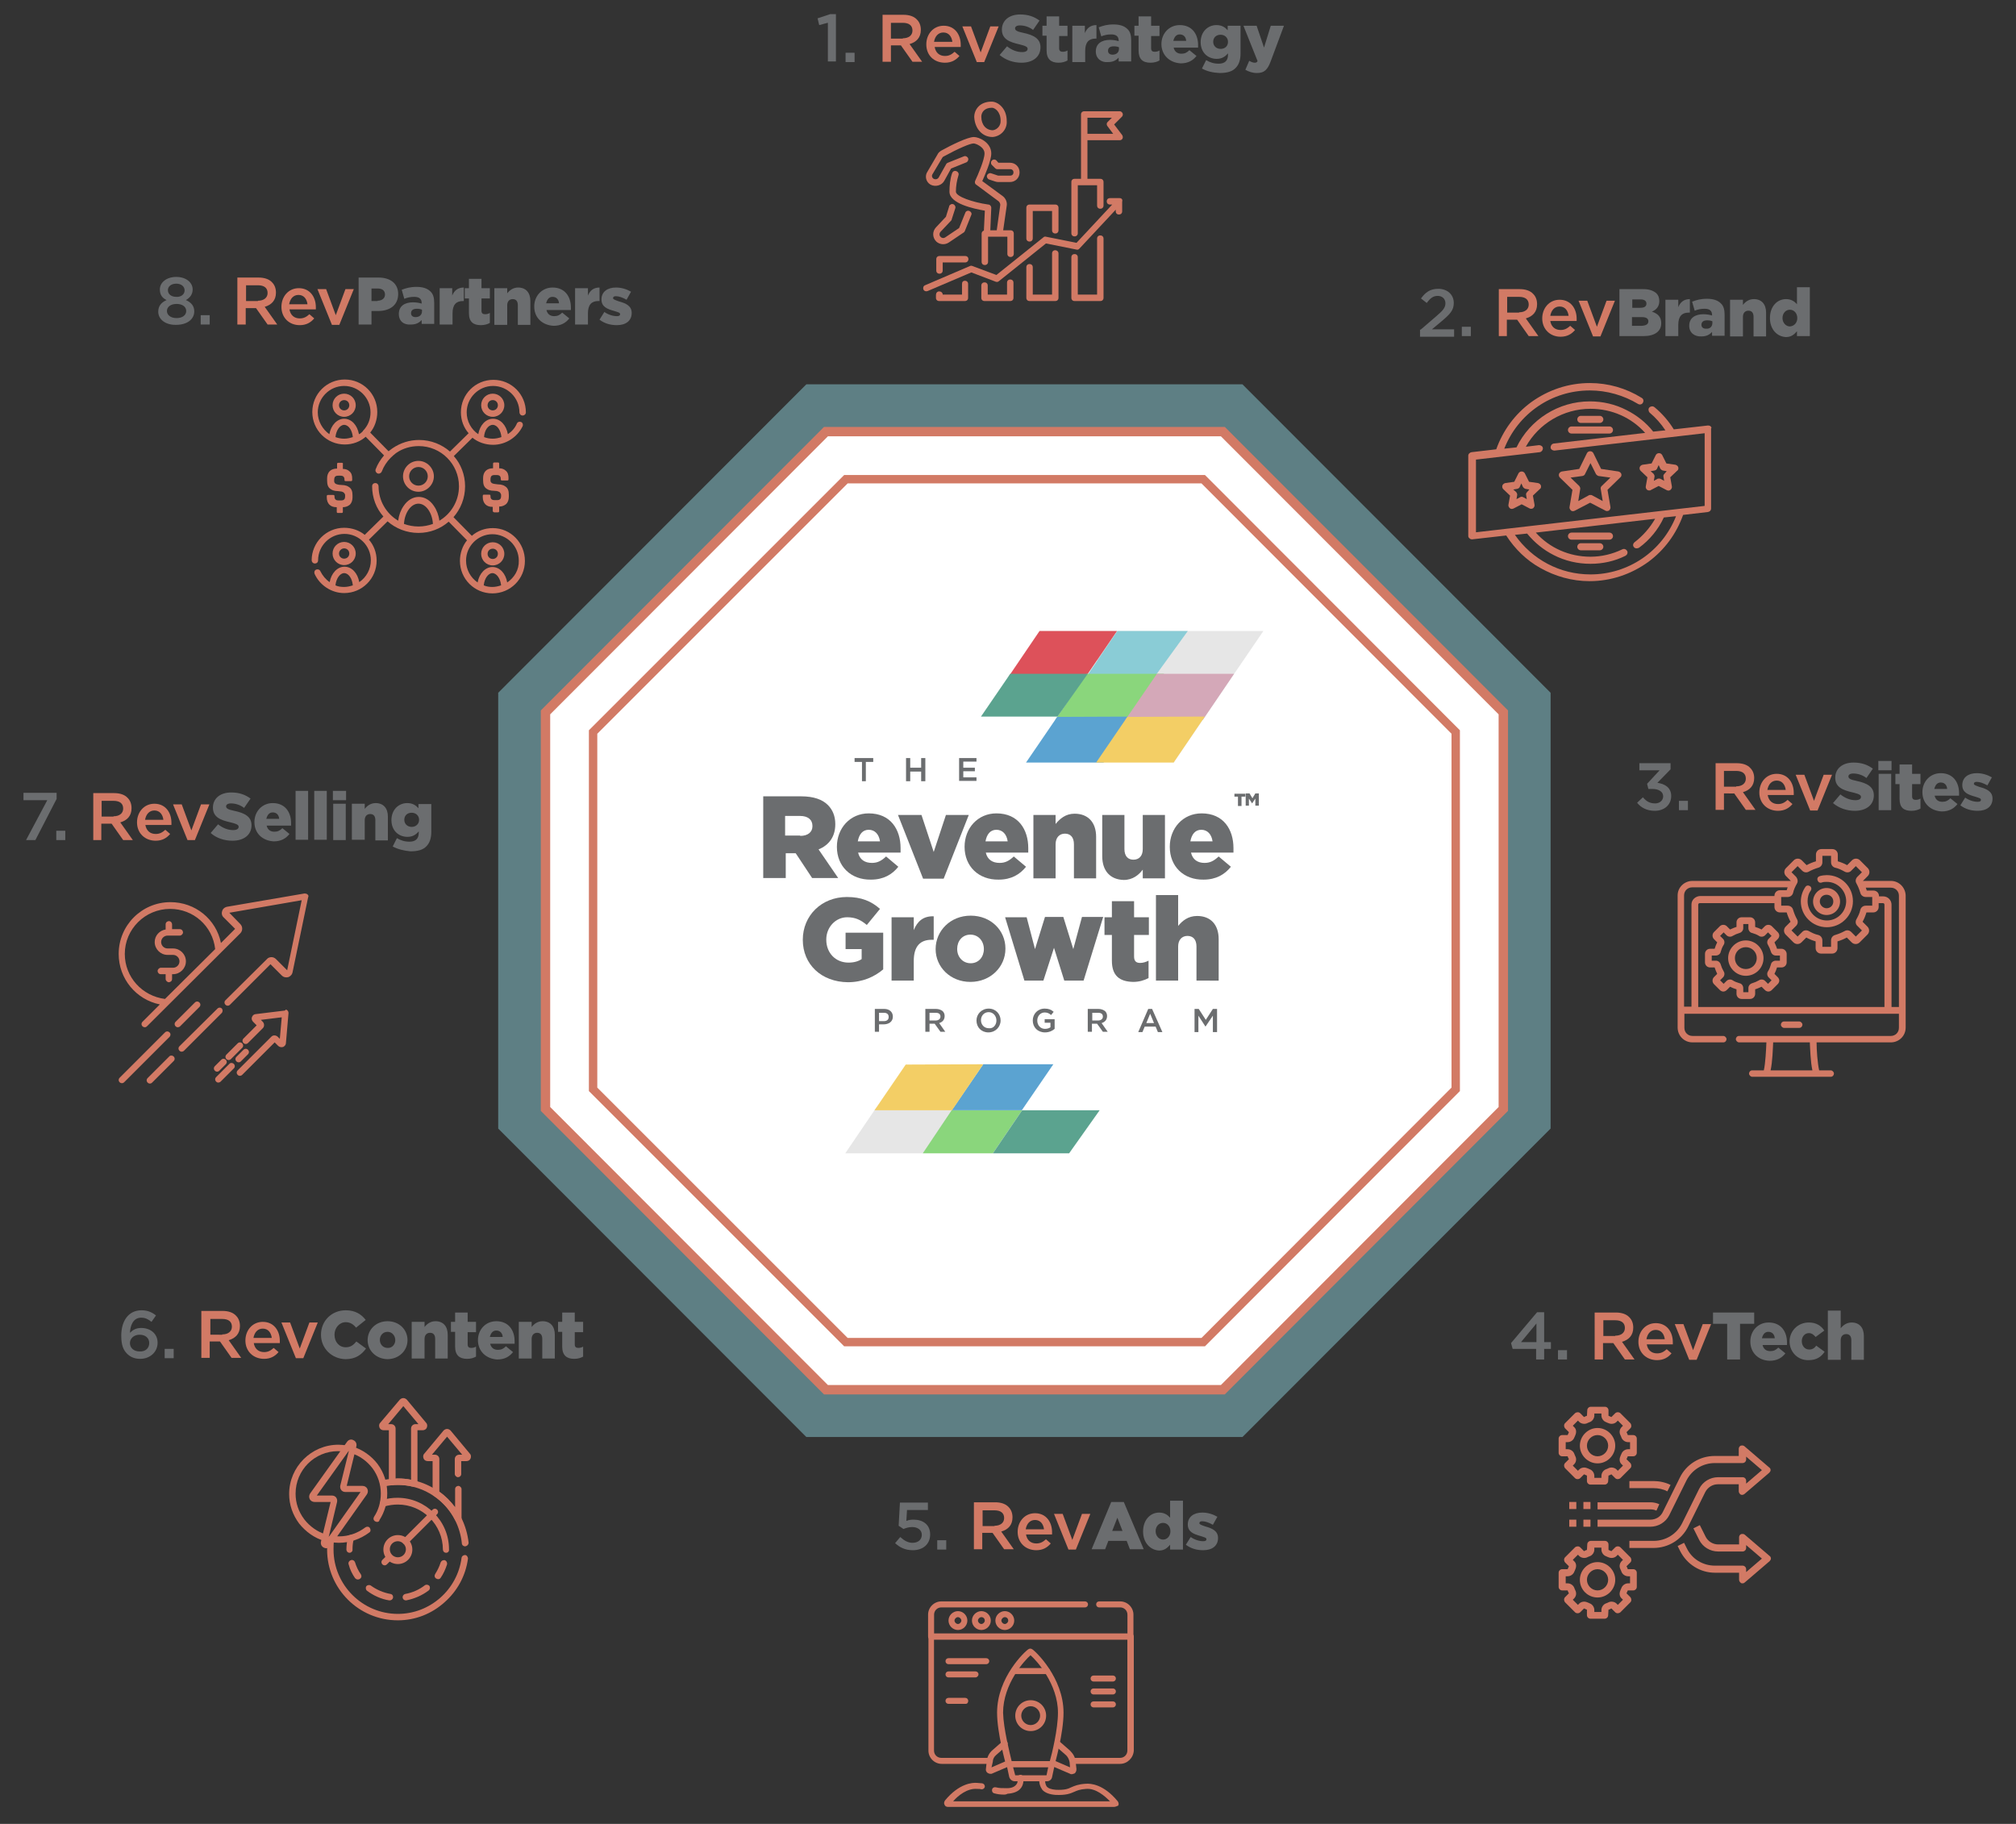 <?xml version="1.0" encoding="utf-8"?>
<!-- Generator: Adobe Illustrator 27.8.1, SVG Export Plug-In . SVG Version: 6.00 Build 0)  -->
<svg version="1.1" id="Layer_1" xmlns="http://www.w3.org/2000/svg" xmlns:xlink="http://www.w3.org/1999/xlink" x="0px" y="0px"
	 viewBox="0 0 626.8 567.1" style="enable-background:new 0 0 626.8 567.1;" xml:space="preserve">
<rect x="0" y="0" width="626.8" height="567.1" fill="#333333" stroke="none"/>
<style type="text/css">
	.st0{fill:#D27A65;}
	.st1{fill:#6B6D6F;}
	.st2{opacity:0.5;fill:#8ACCD6;}
	.st3{fill:#FFFFFF;stroke:#D27A65;stroke-width:2.921;stroke-miterlimit:10;}
	.st4{fill:#FFFFFF;stroke:#D27A65;stroke-width:2.609;stroke-miterlimit:10;}
	.st5{opacity:0.1;}
	.st6{fill:#DD515A;}
	.st7{fill:#8ACCD6;}
	.st8{fill:#8AD67C;}
	.st9{fill:#5BA3D1;}
	.st10{fill:#D4A8B8;}
	.st11{fill:#F3CE65;}
	.st12{fill:#5BA38F;}
</style>
<g>
	<g>
		<g>
			<g>
				<path class="st0" d="M504.1,147.4c-0.1-0.4-0.5-0.7-0.9-0.8l-5.4-0.8l-2.4-4.9c-0.2-0.4-0.6-0.6-1-0.6c-0.4,0-0.8,0.2-1,0.6
					l-2.4,4.9l-5.4,0.8c-0.4,0.1-0.8,0.4-0.9,0.8c-0.1,0.4,0,0.8,0.3,1.1l3.9,3.8l-0.9,5.3c-0.1,0.4,0.1,0.8,0.4,1.1
					c0.3,0.3,0.8,0.3,1.2,0.1l4.8-2.5l4.8,2.5c0.2,0.1,0.3,0.1,0.5,0.1c0.2,0,0.5-0.1,0.6-0.2c0.3-0.3,0.5-0.7,0.4-1.1l-0.9-5.3
					l3.9-3.8C504.1,148.2,504.2,147.8,504.1,147.4z M498,151.1c-0.3,0.3-0.4,0.6-0.3,1l0.6,3.7L495,154c-0.2-0.1-0.3-0.1-0.5-0.1
					c-0.2,0-0.4,0-0.5,0.1l-3.3,1.8l0.6-3.7c0.1-0.4-0.1-0.7-0.3-1l-2.7-2.6l3.7-0.5c0.4-0.1,0.7-0.3,0.8-0.6l1.7-3.4l1.7,3.4
					c0.2,0.3,0.5,0.5,0.8,0.6l3.7,0.5L498,151.1z"/>
			</g>
		</g>
		<g>
			<g>
				<path class="st0" d="M521.8,145.3c-0.1-0.4-0.5-0.7-0.9-0.8l-2.8-0.4l-1.3-2.6c-0.2-0.4-0.6-0.6-1-0.6s-0.8,0.2-1,0.6l-1.3,2.6
					l-2.8,0.4c-0.4,0.1-0.8,0.4-0.9,0.8s0,0.8,0.3,1.1l2.1,2l-0.5,2.8c-0.1,0.4,0.1,0.8,0.4,1.1c0.2,0.1,0.4,0.2,0.6,0.2
					c0.2,0,0.4,0,0.5-0.1l2.5-1.3l2.5,1.3c0.4,0.2,0.8,0.2,1.2-0.1c0.3-0.3,0.5-0.7,0.4-1.1l-0.5-2.8l2.1-2
					C521.8,146.2,521.9,145.7,521.8,145.3z M517.5,147.3c-0.3,0.3-0.4,0.6-0.3,1l0.2,1.2l-1.1-0.6c-0.2-0.1-0.3-0.1-0.5-0.1
					c-0.2,0-0.4,0-0.5,0.1l-1.1,0.6l0.2-1.2c0.1-0.4-0.1-0.7-0.3-1l-0.9-0.8l1.2-0.2c0.4-0.1,0.7-0.3,0.8-0.6l0.5-1.1l0.5,1.1
					c0.2,0.3,0.5,0.5,0.8,0.6l1.2,0.2L517.5,147.3z"/>
			</g>
		</g>
		<g>
			<g>
				<path class="st0" d="M479.1,151c-0.1-0.4-0.5-0.7-0.9-0.8l-2.8-0.4l-1.3-2.6c-0.2-0.4-0.6-0.6-1-0.6c-0.4,0-0.8,0.2-1,0.6
					l-1.3,2.6l-2.8,0.4c-0.4,0.1-0.8,0.4-0.9,0.8c-0.1,0.4,0,0.8,0.3,1.1l2.1,2l-0.5,2.8c-0.1,0.4,0.1,0.8,0.4,1.1
					c0.3,0.3,0.8,0.3,1.2,0.1l2.5-1.3l2.5,1.3c0.2,0.1,0.3,0.1,0.5,0.1c0.2,0,0.5-0.1,0.6-0.2c0.3-0.3,0.5-0.7,0.4-1.1l-0.5-2.8
					l2.1-2C479.1,151.9,479.2,151.4,479.1,151z M474.8,153c-0.3,0.3-0.4,0.6-0.3,1l0.2,1.2l-1.1-0.6c-0.3-0.2-0.7-0.2-1,0l-1.1,0.6
					l0.2-1.2c0.1-0.4-0.1-0.7-0.3-1l-0.9-0.8l1.2-0.2c0.4-0.1,0.7-0.3,0.8-0.6l0.5-1.1l0.5,1.1c0.2,0.3,0.5,0.5,0.8,0.6l1.2,0.2
					L474.8,153z"/>
			</g>
		</g>
		<g>
			<g>
				<path class="st0" d="M531.9,132.6c-0.2-0.2-0.5-0.3-0.9-0.3l-10.6,1.2c-1.6-2.6-3.6-4.9-6-6.9c-0.5-0.4-1.2-0.3-1.6,0.1
					s-0.3,1.2,0.1,1.6c1.9,1.6,3.5,3.4,4.9,5.5l-3.8,0.4c-2.2-2.8-5.1-5.1-8.3-6.7c-3.5-1.8-7.4-2.7-11.4-2.7
					c-9.7,0-18.6,5.6-22.8,14.3l-3.8,0.4c4.3-10.9,14.7-18.1,26.6-18.1c5.3,0,10.5,1.5,15,4.2c0.5,0.3,1.2,0.2,1.5-0.4
					c0.3-0.5,0.2-1.2-0.4-1.5c-4.8-3-10.4-4.6-16.1-4.6c-6.6,0-12.9,2.1-18.3,6c-5,3.7-8.7,8.7-10.8,14.6l-7.7,0.9
					c-0.5,0.1-1,0.5-1,1.1v24.9c0,0.3,0.1,0.6,0.4,0.8c0.2,0.2,0.5,0.3,0.7,0.3c0,0,0.1,0,0.1,0l10.6-1.2c2.7,4.2,6.3,7.7,10.6,10.1
					c4.6,2.6,9.9,4.1,15.3,4.1c6.6,0,12.9-2.1,18.3-6c5-3.7,8.7-8.7,10.8-14.6l7.7-0.9c0.6-0.1,1-0.5,1-1.1v-24.9
					C532.2,133.1,532.1,132.8,531.9,132.6z M494.5,178.6c-9.5,0-18.1-4.6-23.5-12.3l3.8-0.4c2.3,2.8,5.1,5.1,8.3,6.7
					c3.5,1.8,7.4,2.7,11.4,2.7c3.8,0,7.5-0.8,10.9-2.5c0.5-0.3,0.8-0.9,0.5-1.5c-0.3-0.5-0.9-0.8-1.5-0.5c-3.1,1.5-6.5,2.3-9.9,2.3
					c-6.6,0-12.7-2.7-17-7.5l37.1-4.3c-1.6,2.8-3.8,5.3-6.4,7.3c-0.5,0.4-0.6,1.1-0.2,1.5c0.2,0.3,0.5,0.4,0.9,0.4
					c0.2,0,0.5-0.1,0.7-0.2c3.3-2.4,6-5.7,7.7-9.4l3.8-0.4C516.8,171.4,506.3,178.6,494.5,178.6z M530,157.3l-71.1,8.2v-22.6
					l19.8-2.3c0.6-0.1,1-0.6,1-1.2s-0.6-1-1.2-1l-4.1,0.5c4-7.2,11.7-11.8,20.1-11.8c6.6,0,12.7,2.7,17,7.5l-28.4,3.3
					c-0.6,0.1-1,0.6-1,1.2s0.6,1,1.2,1l46.7-5.4V157.3z"/>
			</g>
		</g>
		<g>
			<g>
				<path class="st0" d="M497.4,129.3h-5.9c-0.6,0-1.1,0.5-1.1,1.1c0,0.6,0.5,1.1,1.1,1.1h5.9c0.6,0,1.1-0.5,1.1-1.1
					C498.5,129.8,498,129.3,497.4,129.3z"/>
			</g>
		</g>
		<g>
			<g>
				<path class="st0" d="M500.4,132.6h-11.8c-0.6,0-1.1,0.5-1.1,1.1s0.5,1.1,1.1,1.1h11.8c0.6,0,1.1-0.5,1.1-1.1
					S501,132.6,500.4,132.6z"/>
			</g>
		</g>
		<g>
			<g>
				<path class="st0" d="M497.4,168.9h-5.9c-0.6,0-1.1,0.5-1.1,1.1s0.5,1.1,1.1,1.1h5.9c0.6,0,1.1-0.5,1.1-1.1
					S498,168.9,497.4,168.9z"/>
			</g>
		</g>
		<g>
			<g>
				<path class="st0" d="M500.4,165.6h-11.8c-0.6,0-1.1,0.5-1.1,1.1s0.5,1.1,1.1,1.1h11.8c0.6,0,1.1-0.5,1.1-1.1
					S501,165.6,500.4,165.6z"/>
			</g>
		</g>
	</g>
	<g>
		<g>
			<g>
				<path class="st1" d="M441.7,102.5l5-4.3c2-1.7,2.7-2.6,2.7-3.9c0-1.4-1-2.3-2.4-2.3s-2.3,0.7-3.4,2.2l-1.8-1.4
					c1.4-1.9,2.8-3,5.4-3c2.8,0,4.8,1.8,4.8,4.4v0c0,2.3-1.2,3.5-3.8,5.7l-3,2.5h6.9v2.3h-10.6V102.5z"/>
				<path class="st1" d="M454.5,101.6h2.8v2.9h-2.8V101.6z"/>
				<path class="st0" d="M466,89.9h6.5c1.8,0,3.3,0.5,4.2,1.5c0.8,0.8,1.2,1.9,1.2,3.2v0c0,2.4-1.4,3.8-3.5,4.4l3.9,5.5h-3l-3.6-5.1
					h-3.2v5.1H466V89.9z M472.3,97.1c1.8,0,3-0.9,3-2.4v0c0-1.6-1.1-2.4-3-2.4h-3.7v4.9H472.3z"/>
				<path class="st0" d="M479.5,99L479.5,99c0-3.2,2.2-5.8,5.4-5.8c3.5,0,5.3,2.8,5.3,5.9c0,0.2,0,0.5,0,0.7H482
					c0.3,1.8,1.5,2.8,3.2,2.8c1.3,0,2.1-0.5,3-1.3l1.5,1.3c-1.1,1.3-2.5,2.1-4.5,2.1C482,104.7,479.5,102.4,479.5,99z M487.7,98.2
					c-0.2-1.6-1.1-2.9-2.8-2.9c-1.6,0-2.6,1.2-2.9,2.9H487.7z"/>
				<path class="st0" d="M490.8,93.5h2.7l3,8.1l3-8.1h2.6l-4.5,11.1h-2.3L490.8,93.5z"/>
				<path class="st1" d="M503.5,89.9h7.5c1.8,0,3.1,0.5,4,1.3c0.6,0.6,0.9,1.4,0.9,2.4v0c0,1.7-0.9,2.7-2.3,3.3
					c1.8,0.6,2.9,1.6,2.9,3.6v0c0,2.5-2,4-5.5,4h-7.5V89.9z M511.9,94.4c0-0.8-0.6-1.3-1.8-1.3h-2.6v2.6h2.5
					C511.2,95.7,511.9,95.3,511.9,94.4L511.9,94.4z M512.5,99.9c0-0.8-0.6-1.3-2-1.3h-3.1v2.7h3.1
					C511.8,101.2,512.5,100.8,512.5,99.9L512.5,99.9z"/>
				<path class="st1" d="M517.8,93.2h4v2.3c0.6-1.5,1.7-2.5,3.6-2.5v4.2H525c-2.1,0-3.2,1.2-3.2,3.8v3.5h-4V93.2z"/>
				<path class="st1" d="M525.2,101.3L525.2,101.3c0-2.4,1.8-3.6,4.4-3.6c1.1,0,2.1,0.2,2.7,0.4v-0.2c0-1.2-0.7-1.9-2.3-1.9
					c-1.2,0-2.1,0.2-3.1,0.6l-0.8-2.8c1.3-0.5,2.6-0.9,4.6-0.9c2,0,3.4,0.5,4.3,1.4c0.9,0.8,1.2,2,1.2,3.6v6.5h-3.9v-1.2
					c-0.8,0.9-1.8,1.4-3.3,1.4C526.9,104.7,525.2,103.5,525.2,101.3z M532.4,100.4v-0.5c-0.4-0.2-1-0.3-1.6-0.3
					c-1.2,0-1.8,0.5-1.8,1.4v0c0,0.8,0.6,1.2,1.4,1.2C531.6,102.3,532.4,101.6,532.4,100.4z"/>
				<path class="st1" d="M537.9,93.2h4v1.6c0.7-0.9,1.8-1.8,3.4-1.8c2.4,0,3.8,1.6,3.8,4.2v7.4h-3.9v-6.1c0-1.3-0.6-1.9-1.6-1.9
					c-1,0-1.7,0.7-1.7,1.9v6.1h-4V93.2z"/>
				<path class="st1" d="M550.3,98.9L550.3,98.9c0-3.7,2.3-5.9,5-5.9c1.7,0,2.7,0.8,3.4,1.6v-5.3h4v15.2h-4V103
					c-0.8,0.9-1.7,1.8-3.4,1.8C552.6,104.7,550.3,102.5,550.3,98.9z M558.8,98.9L558.8,98.9c0-1.5-1-2.6-2.3-2.6
					c-1.3,0-2.3,1.1-2.3,2.6v0c0,1.5,1.1,2.6,2.3,2.6C557.8,101.4,558.8,100.4,558.8,98.9z"/>
			</g>
		</g>
	</g>
</g>
<g>
	<g>
		<g>
			<path class="st0" d="M559.4,319.6c0.6,0,1-0.5,1-1s-0.5-1-1-1h-4.7c-0.6,0-1,0.5-1,1s0.5,1,1,1H559.4z"/>
			<path class="st0" d="M587.9,273.9h-8.7l1.5-1.5c0.7-0.7,0.7-1.8,0-2.5l-2.4-2.4c-0.7-0.7-1.8-0.7-2.5,0l-1.5,1.5
				c-0.9-0.5-1.9-0.9-2.9-1.2v-2.1c0-1-0.8-1.7-1.7-1.7h-3.4c-1,0-1.7,0.8-1.7,1.7v2.1c-1,0.3-2,0.7-2.9,1.2l-1.5-1.5
				c-0.7-0.7-1.8-0.7-2.5,0l-2.4,2.4c-0.7,0.7-0.7,1.8,0,2.5l1.5,1.5h-30.6c-2.5,0-4.6,2-4.6,4.5v41.1c0,2.5,2,4.6,4.6,4.6h9.6
				c0.6,0,1-0.5,1-1s-0.5-1-1-1h-9.6c-1.4,0-2.5-1.1-2.5-2.5v-4.4h3.3h63.4v4.4c0,1.4-1.1,2.5-2.5,2.5h-47.2c-0.6,0-1,0.5-1,1
				s0.5,1,1,1h8.5c-0.1,2.4-0.3,6.5-0.8,8.7h-3.6c-0.6,0-1,0.5-1,1s0.5,1,1,1h24.4c0.6,0,1-0.5,1-1s-0.5-1-1-1h-3.6
				c-0.5-2.2-0.8-6.3-0.8-8.7h23.1c2.5,0,4.6-2,4.6-4.6v-41.1C592.4,275.9,590.4,273.9,587.9,273.9z M550.5,332.8
				c0.6-2.7,0.7-6.8,0.8-8.7h11.4c0.1,1.9,0.2,6,0.8,8.7H550.5z M558.4,272.6l-1.4-1.4l1.9-1.9l1.4,1.4c0.6,0.6,1.4,0.7,2.1,0.3
				c0.9-0.5,1.9-0.9,2.9-1.2c0.8-0.2,1.3-0.9,1.3-1.7v-2h2.7v2c0,0.8,0.5,1.5,1.3,1.7c1,0.2,2,0.7,2.9,1.2c0.7,0.4,1.6,0.3,2.1-0.3
				l1.4-1.4l1.9,1.9l-1.4,1.4c-0.6,0.6-0.7,1.4-0.3,2.1c0.5,0.9,0.9,1.9,1.2,2.9c0.2,0.8,0.9,1.3,1.7,1.3h2v2.7h-2
				c-0.8,0-1.5,0.5-1.7,1.3c-0.2,1-0.7,2-1.2,2.9c-0.4,0.7-0.3,1.6,0.3,2.1l1.4,1.4l-1.9,1.9l-1.4-1.4c-0.6-0.6-1.4-0.7-2.1-0.3
				c-0.9,0.5-1.9,0.9-2.9,1.2c-0.8,0.2-1.3,0.9-1.3,1.7v2h-2.7v-2c0-0.8-0.5-1.5-1.3-1.7c-1-0.2-2-0.7-2.9-1.2
				c-0.7-0.4-1.6-0.3-2.1,0.3l-1.4,1.4l-1.9-1.9l1.4-1.4c0.6-0.6,0.7-1.4,0.3-2.1c-0.5-0.9-0.9-1.9-1.2-2.9
				c-0.2-0.8-0.9-1.3-1.7-1.3h-2v-2.7h2c0.8,0,1.5-0.5,1.7-1.3c0.2-1,0.7-2,1.2-2.9C559.1,274.1,558.9,273.2,558.4,272.6
				L558.4,272.6z M525.9,281.2v31.8h-2.3v-34.6c0-1.4,1.1-2.5,2.5-2.5h29.7c-0.1,0.3-0.2,0.6-0.3,0.9h-2.1c-1,0-1.7,0.8-1.7,1.7v0.1
				h-23.2C527.1,278.7,525.9,279.8,525.9,281.2L525.9,281.2z M586,313.1H528v-31.8c0-0.3,0.2-0.5,0.5-0.5h23.2v1.2
				c0,1,0.8,1.7,1.7,1.7h2.1c0.3,1,0.7,2,1.2,2.9l-1.5,1.5c-0.7,0.7-0.7,1.8,0,2.5l2.4,2.4c0.7,0.7,1.8,0.7,2.5,0l1.5-1.5
				c0.9,0.5,1.9,0.9,2.9,1.2v2.1c0,1,0.8,1.7,1.7,1.7h3.4c1,0,1.7-0.8,1.7-1.7v-2.1c1-0.3,2-0.7,2.9-1.2l1.5,1.5
				c0.7,0.7,1.8,0.7,2.5,0l2.4-2.4c0.7-0.7,0.7-1.8,0-2.5l-1.5-1.5c0.5-0.9,0.9-1.9,1.2-2.9h2.1c1,0,1.7-0.8,1.7-1.7v-1.2h1.3
				c0.3,0,0.5,0.2,0.5,0.5V313.1L586,313.1z M590.4,313.1h-2.3v-31.8c0-1.4-1.1-2.6-2.6-2.6h-1.3v-0.1c0-1-0.8-1.7-1.7-1.7h-2.1
				c-0.1-0.3-0.2-0.6-0.3-0.9h7.8c1.4,0,2.5,1.1,2.5,2.5V313.1L590.4,313.1z"/>
			<path class="st0" d="M568,288.3c4.4,0,8.1-3.6,8.1-8.1s-3.6-8.1-8.1-8.1c-0.7,0-1.5,0.1-2.2,0.3c-0.6,0.2-0.9,0.7-0.7,1.3
				c0.2,0.6,0.7,0.9,1.3,0.7c0.5-0.2,1.1-0.2,1.6-0.2c3.3,0,6,2.7,6,6c0,3.3-2.7,6-6,6c-3.3,0-6-2.7-6-6c0-1.2,0.3-2.4,1-3.3
				c0.3-0.5,0.2-1.1-0.3-1.4c-0.5-0.3-1.1-0.2-1.4,0.3c-0.9,1.3-1.4,2.9-1.4,4.5C559.9,284.7,563.5,288.3,568,288.3L568,288.3z"/>
			<path class="st0" d="M572.1,280.3c0-2.3-1.9-4.2-4.2-4.2c-2.3,0-4.2,1.9-4.2,4.2c0,2.3,1.9,4.2,4.2,4.2
				C570.3,284.5,572.1,282.6,572.1,280.3z M565.8,280.3c0-1.2,0.9-2.1,2.1-2.1c1.2,0,2.1,0.9,2.1,2.1c0,1.2-0.9,2.1-2.1,2.1
				C566.8,282.4,565.8,281.4,565.8,280.3z"/>
			<path class="st0" d="M553.9,295h-1.4c-0.2-0.7-0.5-1.3-0.8-2l1-1c0.3-0.3,0.5-0.7,0.5-1.1c0-0.4-0.2-0.8-0.5-1.1l-1.8-1.8
				c-0.6-0.6-1.6-0.6-2.2,0l-1,1c-0.6-0.3-1.3-0.6-2-0.8v-1.4c0-0.9-0.7-1.6-1.6-1.6h-2.6c-0.9,0-1.6,0.7-1.6,1.6v1.4
				c-0.7,0.2-1.3,0.5-2,0.8l-1-1c-0.6-0.6-1.6-0.6-2.2,0l-1.8,1.8c-0.6,0.6-0.6,1.6,0,2.2l1,1c-0.3,0.6-0.6,1.3-0.8,2h-1.4
				c-0.9,0-1.6,0.7-1.6,1.6v2.6c0,0.9,0.7,1.6,1.6,1.6h1.4c0.2,0.7,0.5,1.3,0.8,2l-1,1c-0.6,0.6-0.6,1.6,0,2.2l1.8,1.8
				c0.3,0.3,0.7,0.5,1.1,0.5c0.4,0,0.8-0.2,1.1-0.5l1-1c0.6,0.3,1.3,0.6,2,0.8v1.4c0,0.9,0.7,1.6,1.6,1.6h2.6c0.9,0,1.6-0.7,1.6-1.6
				v-1.4c0.7-0.2,1.3-0.5,2-0.8l1,1c0.3,0.3,0.7,0.5,1.1,0.5c0.4,0,0.8-0.2,1.1-0.5l1.8-1.8c0.3-0.3,0.5-0.7,0.5-1.1
				c0-0.4-0.2-0.8-0.5-1.1l-1-1c0.3-0.6,0.6-1.3,0.8-2h1.4c0.9,0,1.6-0.7,1.6-1.6v-2.6C555.5,295.8,554.8,295,553.9,295L553.9,295z
				 M553.4,298.7h-1.3c-0.7,0-1.4,0.5-1.5,1.2c-0.2,0.7-0.5,1.5-0.9,2.1c-0.4,0.6-0.3,1.4,0.2,1.9l0.9,0.9l-1.1,1.1l-0.9-0.9
				c-0.5-0.5-1.3-0.6-1.9-0.2c-0.7,0.4-1.4,0.7-2.1,0.9c-0.7,0.2-1.2,0.8-1.2,1.5v1.3H542v-1.3c0-0.7-0.5-1.4-1.2-1.5
				c-0.7-0.2-1.5-0.5-2.1-0.9c-0.6-0.4-1.4-0.3-1.9,0.2l-0.9,0.9l-1.1-1.1l0.9-0.9c0.5-0.5,0.6-1.3,0.2-1.9
				c-0.4-0.7-0.7-1.4-0.9-2.1c-0.2-0.7-0.8-1.2-1.5-1.2h-1.3v-1.6h1.3c0.7,0,1.4-0.5,1.5-1.2c0.2-0.7,0.5-1.5,0.9-2.1
				c0.4-0.6,0.3-1.4-0.2-1.9l-0.9-0.9l1.1-1.1l0.9,0.9c0.5,0.5,1.3,0.6,1.9,0.2c0.7-0.4,1.4-0.7,2.1-0.9c0.7-0.2,1.2-0.8,1.2-1.5
				v-1.3h1.6v1.3c0,0.7,0.5,1.4,1.2,1.5c0.7,0.2,1.5,0.5,2.1,0.9c0.6,0.4,1.4,0.3,1.9-0.2l0.9-0.9l1.1,1.1l-0.9,0.9
				c-0.5,0.5-0.6,1.3-0.2,1.9c0.4,0.7,0.7,1.4,0.9,2.1c0.2,0.7,0.8,1.2,1.5,1.2h1.3L553.4,298.7L553.4,298.7z"/>
			<path class="st0" d="M542.8,292.4c-3,0-5.5,2.5-5.5,5.5s2.5,5.5,5.5,5.5s5.5-2.4,5.5-5.5C548.3,294.9,545.8,292.4,542.8,292.4
				L542.8,292.4z M542.8,301.3c-1.9,0-3.4-1.5-3.4-3.4c0-1.9,1.5-3.4,3.4-3.4s3.4,1.5,3.4,3.4C546.2,299.8,544.7,301.3,542.8,301.3z
				"/>
		</g>
	</g>
	<g>
		<g>
			<g>
				<path class="st1" d="M509,249.6l1.8-1.7c1.1,1.3,2.2,1.9,3.8,1.9c1.4,0,2.5-0.9,2.5-2.2v0c0-1.4-1.3-2.3-3.4-2.3h-1.2l-0.4-1.6
					l3.9-4.2h-6.3v-2.2h9.7v1.9l-4.1,4.2c2.2,0.3,4.3,1.4,4.3,4.1v0c0,2.7-2.1,4.6-5.1,4.6C512,252.1,510.2,251.1,509,249.6z"/>
				<path class="st1" d="M522,249h2.8v2.9H522V249z"/>
				<path class="st0" d="M533.5,237.3h6.5c1.8,0,3.3,0.5,4.2,1.5c0.8,0.8,1.2,1.9,1.2,3.1v0c0,2.4-1.4,3.8-3.5,4.4l3.9,5.5h-3
					l-3.6-5.1H536v5.1h-2.6V237.3z M539.8,244.5c1.8,0,3-0.9,3-2.4v0c0-1.6-1.1-2.4-3-2.4H536v4.9H539.8z"/>
				<path class="st0" d="M547,246.4L547,246.4c0-3.2,2.2-5.8,5.4-5.8c3.5,0,5.3,2.8,5.3,5.9c0,0.2,0,0.5,0,0.7h-8.1
					c0.3,1.8,1.5,2.8,3.2,2.8c1.3,0,2.1-0.5,3-1.3l1.5,1.3c-1.1,1.3-2.5,2.1-4.5,2.1C549.5,252.1,547,249.8,547,246.4z M555.2,245.6
					c-0.2-1.6-1.1-2.9-2.8-2.9c-1.6,0-2.6,1.2-2.9,2.9H555.2z"/>
				<path class="st0" d="M558.3,240.9h2.7l3,8.1l3-8.1h2.6l-4.5,11.1h-2.3L558.3,240.9z"/>
				<path class="st1" d="M569.9,249.7l2.3-2.7c1.5,1.2,3.1,1.8,4.7,1.8c1.1,0,1.7-0.4,1.7-1v0c0-0.6-0.5-0.9-2.5-1.4
					c-3.1-0.7-5.5-1.6-5.5-4.6v0c0-2.7,2.1-4.7,5.7-4.7c2.5,0,4.4,0.7,6,1.9l-2,2.9c-1.3-1-2.8-1.4-4.1-1.4c-1,0-1.5,0.4-1.5,0.9v0
					c0,0.6,0.5,1,2.5,1.4c3.3,0.7,5.4,1.8,5.4,4.5v0c0,3-2.4,4.8-5.9,4.8C574.2,252.1,571.8,251.3,569.9,249.7z"/>
				<path class="st1" d="M584,236.6h4.1v2.9H584V236.6z M584.1,240.6h3.9v11.3h-3.9V240.6z"/>
				<path class="st1" d="M590.6,248.4v-4.6h-1.3v-3.2h1.3v-2.9h3.9v2.9h2.6v3.2h-2.6v3.8c0,0.8,0.4,1.1,1.1,1.1c0.5,0,1-0.1,1.5-0.4
					v3.1c-0.7,0.4-1.6,0.7-2.8,0.7C591.9,252.1,590.6,251.1,590.6,248.4z"/>
				<path class="st1" d="M597.7,246.3L597.7,246.3c0-3.3,2.4-5.9,5.7-5.9c3.9,0,5.7,2.9,5.7,6.2c0,0.3,0,0.5,0,0.8h-7.6
					c0.3,1.3,1.2,1.9,2.4,1.9c1,0,1.7-0.3,2.5-1.1l2.2,1.8c-1.1,1.4-2.6,2.3-4.9,2.3C600.2,252.1,597.7,249.8,597.7,246.3z
					 M605.4,245.3c-0.1-1.3-0.9-2-2-2c-1.1,0-1.7,0.8-2,2H605.4z"/>
				<path class="st1" d="M609.5,250.4l1.5-2.4c1.3,0.9,2.7,1.3,3.9,1.3c0.7,0,1-0.2,1-0.6v0c0-0.5-0.6-0.6-1.8-1
					c-2.2-0.6-4-1.3-4-3.6v0c0-2.4,1.9-3.7,4.5-3.7c1.7,0,3.3,0.5,4.7,1.3l-1.4,2.5c-1.2-0.7-2.4-1.1-3.3-1.1
					c-0.6,0-0.9,0.2-0.9,0.6v0c0,0.4,0.7,0.6,1.8,1c2.2,0.6,4,1.4,4,3.6v0c0,2.5-1.9,3.8-4.6,3.8
					C612.9,252.1,611.1,251.6,609.5,250.4z"/>
			</g>
		</g>
	</g>
</g>
<g>
	<g>
		<path class="st0" d="M496.7,496.7c3,0,5.5-2.5,5.5-5.5c0-3-2.5-5.5-5.5-5.5c-3,0-5.5,2.5-5.5,5.5
			C491.2,494.3,493.7,496.7,496.7,496.7z M496.7,487.9c1.8,0,3.3,1.5,3.3,3.3s-1.5,3.3-3.3,3.3c-1.8,0-3.3-1.5-3.3-3.3
			S494.9,487.9,496.7,487.9z"/>
		<path class="st0" d="M485.7,494.5l1.7,0c0.1,0.3,0.2,0.6,0.4,0.9l-1.2,1.2c-0.4,0.4-0.4,1.1,0,1.6l3.1,3.1
			c0.2,0.2,0.5,0.3,0.8,0.3c0.3,0,0.6-0.1,0.8-0.3l1.2-1.2c0.3,0.1,0.6,0.3,0.9,0.4v1.7c0,0.6,0.5,1.1,1.1,1.1h4.4
			c0.6,0,1.1-0.5,1.1-1.1l0.1-1.7c0.3-0.1,0.6-0.2,0.9-0.4l1.2,1.2c0.4,0.4,1.1,0.4,1.6,0l3.1-3.1c0.4-0.4,0.4-1.1,0-1.6l-1.2-1.2
			c0.1-0.3,0.3-0.6,0.4-0.9h1.7c0.6,0,1.1-0.5,1.1-1.1V489c0-0.6-0.5-1.1-1.1-1.1l-1.7,0c-0.1-0.3-0.2-0.6-0.4-0.9l1.2-1.2
			c0.4-0.4,0.4-1.1,0-1.6l-3.1-3.1c-0.2-0.2-0.5-0.3-0.8-0.3s-0.6,0.1-0.8,0.3l-1.2,1.2c-0.3-0.1-0.6-0.3-0.9-0.4v-1.7
			c0-0.6-0.5-1.1-1.1-1.1h-4.4c-0.6,0-1.1,0.5-1.1,1.1l-0.1,1.7c-0.3,0.1-0.6,0.2-0.9,0.4l-1.2-1.2c-0.4-0.4-1.1-0.4-1.6,0l-3.1,3.1
			c-0.4,0.4-0.4,1.1,0,1.6l1.2,1.2c-0.1,0.3-0.3,0.6-0.4,0.9h-1.7c-0.6,0-1.1,0.5-1.1,1.1v4.4C484.6,494,485.1,494.5,485.7,494.5
			L485.7,494.5z M486.8,490.1h0.6c0.9,0,1.8-0.6,2.1-1.5c0.1-0.2,0.2-0.4,0.3-0.7c0.4-0.9,0.3-1.9-0.4-2.5L489,485l1.6-1.6l0.4,0.4
			c0.6,0.6,1.7,0.8,2.5,0.4c0.2-0.1,0.4-0.2,0.7-0.3c0.9-0.3,1.5-1.2,1.5-2.1v-0.6h2.2v0.6c0,0.9,0.6,1.8,1.5,2.1
			c0.2,0.1,0.4,0.2,0.7,0.3c0.9,0.4,1.9,0.2,2.5-0.4l0.4-0.4l1.6,1.6l-0.4,0.4c-0.7,0.7-0.8,1.7-0.4,2.5c0.1,0.2,0.2,0.4,0.3,0.7
			c0.3,0.9,1.2,1.5,2.1,1.5h0.6v2.2h-0.6c-0.9,0-1.8,0.6-2.1,1.5c-0.1,0.2-0.2,0.4-0.3,0.7c-0.4,0.9-0.3,1.9,0.4,2.5l0.4,0.4
			l-1.6,1.6l-0.4-0.4c-0.6-0.6-1.7-0.8-2.5-0.4c-0.2,0.1-0.4,0.2-0.7,0.3c-0.9,0.3-1.5,1.2-1.5,2.1v0.6h-2.2v-0.6
			c0-0.9-0.6-1.8-1.5-2.1c-0.2-0.1-0.4-0.2-0.7-0.3c-0.9-0.4-1.9-0.2-2.5,0.4l-0.4,0.4l-1.6-1.6l0.4-0.4c0.7-0.7,0.8-1.7,0.4-2.5
			c-0.1-0.2-0.2-0.4-0.3-0.7c-0.3-0.9-1.2-1.5-2.1-1.5h-0.6L486.8,490.1z"/>
		<path class="st0" d="M496.7,455c3,0,5.5-2.5,5.5-5.5c0-3-2.5-5.5-5.5-5.5c-3,0-5.5,2.5-5.5,5.5C491.2,452.5,493.7,455,496.7,455z
			 M496.7,446.2c1.8,0,3.3,1.5,3.3,3.3c0,1.8-1.5,3.3-3.3,3.3c-1.8,0-3.3-1.5-3.3-3.3S494.9,446.2,496.7,446.2z"/>
		<path class="st0" d="M485.7,452.8l1.7,0c0.1,0.3,0.2,0.6,0.4,0.9l-1.2,1.2c-0.4,0.4-0.4,1.1,0,1.6l3.1,3.1
			c0.2,0.2,0.5,0.3,0.8,0.3s0.6-0.1,0.8-0.3l1.2-1.2c0.3,0.1,0.6,0.3,0.9,0.4v1.7c0,0.6,0.5,1.1,1.1,1.1h4.4c0.6,0,1.1-0.5,1.1-1.1
			l0.1-1.7c0.3-0.1,0.6-0.2,0.9-0.4l1.2,1.2c0.4,0.4,1.1,0.4,1.6,0l3.1-3.1c0.4-0.4,0.4-1.1,0-1.6l-1.2-1.2c0.1-0.3,0.3-0.6,0.4-0.9
			h1.7c0.6,0,1.1-0.5,1.1-1.1v-4.4c0-0.6-0.5-1.1-1.1-1.1l-1.7,0c-0.1-0.3-0.2-0.6-0.4-0.9l1.2-1.2c0.4-0.4,0.4-1.1,0-1.6l-3.1-3.1
			c-0.2-0.2-0.5-0.3-0.8-0.3c-0.3,0-0.6,0.1-0.8,0.3l-1.2,1.2c-0.3-0.1-0.6-0.3-0.9-0.4v-1.7c0-0.6-0.5-1.1-1.1-1.1h-4.4
			c-0.6,0-1.1,0.5-1.1,1.1l-0.1,1.7c-0.3,0.1-0.6,0.2-0.9,0.4l-1.2-1.2c-0.4-0.4-1.1-0.4-1.6,0l-3.1,3.1c-0.4,0.4-0.4,1.1,0,1.6
			l1.2,1.2c-0.1,0.3-0.3,0.6-0.4,0.9h-1.7c-0.6,0-1.1,0.5-1.1,1.1v4.4C484.6,452.3,485.1,452.8,485.7,452.8L485.7,452.8z
			 M486.8,448.4h0.6c0.9,0,1.8-0.6,2.1-1.5c0.1-0.2,0.2-0.4,0.3-0.7c0.4-0.9,0.3-1.9-0.4-2.5l-0.4-0.4l1.6-1.6l0.4,0.4
			c0.6,0.6,1.7,0.8,2.5,0.4c0.2-0.1,0.4-0.2,0.7-0.3c0.9-0.3,1.5-1.2,1.5-2.1v-0.6h2.2v0.6c0,0.9,0.6,1.8,1.5,2.1
			c0.2,0.1,0.4,0.2,0.7,0.3c0.9,0.4,1.9,0.2,2.5-0.4l0.4-0.4l1.6,1.6l-0.4,0.4c-0.7,0.7-0.8,1.7-0.4,2.5c0.1,0.2,0.2,0.4,0.3,0.7
			c0.3,0.9,1.2,1.5,2.1,1.5h0.6v2.2h-0.6c-0.9,0-1.8,0.6-2.1,1.5c-0.1,0.2-0.2,0.4-0.3,0.7c-0.4,0.9-0.3,1.9,0.4,2.5l0.4,0.4
			l-1.6,1.6l-0.4-0.4c-0.6-0.6-1.7-0.8-2.5-0.4c-0.2,0.1-0.4,0.2-0.7,0.3c-0.9,0.3-1.5,1.2-1.5,2.1v0.6h-2.2v-0.6
			c0-0.9-0.6-1.8-1.5-2.1c-0.2-0.1-0.4-0.2-0.7-0.3c-0.9-0.4-1.9-0.2-2.5,0.4l-0.4,0.4l-1.6-1.6l0.4-0.4c0.7-0.7,0.8-1.7,0.4-2.5
			c-0.1-0.2-0.2-0.4-0.3-0.7c-0.3-0.9-1.2-1.5-2.1-1.5h-0.6L486.8,448.4z"/>
		<path class="st0" d="M542.5,477.2c-0.3-0.3-0.8-0.3-1.2-0.2c-0.4,0.2-0.6,0.6-0.6,1v2.2h-6.5c-1.7,0-3.2-1-3.9-2.4l-1.8-3.6l-2,1
			l1.8,3.6c1.1,2.2,3.4,3.6,5.9,3.6h7.6c0.6,0,1.1-0.5,1.1-1.1v-0.9l4.9,4.2l-4.9,4.2v-0.9c0-0.6-0.5-1.1-1.1-1.1h-8.6
			c-3.8,0-7.2-2.1-8.8-5.5l-0.8-1.6l-2,1l0.8,1.6c2.1,4.1,6.2,6.7,10.8,6.7h7.5v2.2c0,0.4,0.3,0.8,0.6,1c0.1,0.1,0.3,0.1,0.5,0.1
			c0.3,0,0.5-0.1,0.7-0.3l7.7-6.6c0.2-0.2,0.4-0.5,0.4-0.8s-0.1-0.6-0.4-0.8L542.5,477.2z"/>
		<path class="st0" d="M515,469.7l0.9-2c-0.9-0.4-1.8-0.6-2.8-0.6h-16.4v2.2h16.4C513.8,469.3,514.4,469.4,515,469.7L515,469.7z"/>
		<path class="st0" d="M506.6,462.7h7.5c1.5,0,3,0.3,4.3,1l1-2c-1.6-0.8-3.5-1.2-5.3-1.2h-7.5V462.7z"/>
		<path class="st0" d="M513.1,472.5h-16.4v2.2h16.4c2.5,0,4.8-1.4,5.9-3.6l5.3-10.7c1.7-3.4,5.1-5.5,8.9-5.5h8.6
			c0.6,0,1.1-0.5,1.1-1.1v-0.9l4.9,4.2l-4.9,4.2v-0.9c0-0.6-0.5-1.1-1.1-1.1h-7.6c-2.5,0-4.8,1.4-5.9,3.6l-5.3,10.7
			c-1.7,3.4-5.1,5.5-8.9,5.5h-7.5v2.2h7.5c4.6,0,8.8-2.6,10.8-6.7l5.3-10.7c0.8-1.5,2.3-2.4,3.9-2.4h6.5v2.2c0,0.4,0.3,0.8,0.6,1
			c0.4,0.2,0.8,0.1,1.2-0.2l7.7-6.6c0.2-0.2,0.4-0.5,0.4-0.8s-0.1-0.6-0.4-0.8l-7.7-6.6c-0.3-0.3-0.8-0.3-1.2-0.2
			c-0.4,0.2-0.6,0.6-0.6,1v2.2h-7.5c-4.6,0-8.8,2.6-10.8,6.7l-5.3,10.7C516.3,471.6,514.8,472.5,513.1,472.5L513.1,472.5z"/>
		<path class="st0" d="M492.3,467h2.2v2.2h-2.2V467z"/>
		<path class="st0" d="M487.9,467h2.2v2.2h-2.2V467z"/>
		<path class="st0" d="M492.3,472.5h2.2v2.2h-2.2V472.5z"/>
		<path class="st0" d="M487.9,472.5h2.2v2.2h-2.2V472.5z"/>
	</g>
	<g>
		<g>
			<g>
				<path class="st1" d="M477.7,419.4h-7.4l-0.5-1.8l8.1-9.6h2.2v9.3h2.1v2.1h-2.1v3.3h-2.5V419.4z M477.7,417.3v-5.8l-4.8,5.8
					H477.7z"/>
				<path class="st1" d="M484.4,419.8h2.8v2.9h-2.8V419.8z"/>
				<path class="st0" d="M495.9,408.1h6.5c1.8,0,3.3,0.5,4.2,1.5c0.8,0.8,1.2,1.9,1.2,3.2v0c0,2.4-1.4,3.8-3.5,4.4l3.9,5.5h-3
					l-3.6-5.1h-3.2v5.1h-2.6V408.1z M502.2,415.3c1.8,0,3-0.9,3-2.4v0c0-1.6-1.1-2.4-3-2.4h-3.7v4.9H502.2z"/>
				<path class="st0" d="M509.4,417.2L509.4,417.2c0-3.2,2.2-5.8,5.4-5.8c3.5,0,5.3,2.8,5.3,5.9c0,0.2,0,0.5,0,0.7h-8.1
					c0.3,1.8,1.5,2.8,3.2,2.8c1.3,0,2.1-0.5,3-1.3l1.5,1.3c-1.1,1.3-2.5,2.1-4.5,2.1C511.9,422.9,509.4,420.6,509.4,417.2z
					 M517.6,416.4c-0.2-1.6-1.1-2.9-2.8-2.9c-1.6,0-2.6,1.2-2.9,2.9H517.6z"/>
				<path class="st0" d="M520.7,411.7h2.7l3,8.1l3-8.1h2.6l-4.5,11.1h-2.3L520.7,411.7z"/>
				<path class="st1" d="M537,411.6h-4.4v-3.5h12.8v3.5H541v11.1h-4V411.6z"/>
				<path class="st1" d="M544.2,417.1L544.2,417.1c0-3.3,2.4-5.9,5.7-5.9c3.9,0,5.7,2.9,5.7,6.2c0,0.3,0,0.5,0,0.8H548
					c0.3,1.3,1.2,1.9,2.4,1.9c1,0,1.7-0.3,2.5-1.1l2.2,1.8c-1.1,1.4-2.6,2.3-4.9,2.3C546.7,423,544.2,420.6,544.2,417.1z
					 M551.8,416.1c-0.1-1.3-0.9-2-2-2c-1.1,0-1.7,0.8-2,2H551.8z"/>
				<path class="st1" d="M556.4,417.1L556.4,417.1c0-3.2,2.5-5.9,6-5.9c2.3,0,3.8,1,4.8,2.5l-2.7,2c-0.6-0.7-1.2-1.2-2.1-1.2
					c-1.3,0-2.2,1.1-2.2,2.5v0c0,1.4,0.9,2.6,2.3,2.6c1,0,1.6-0.4,2.2-1.2l2.6,1.9c-1.1,1.6-2.5,2.6-5,2.6
					C558.9,423,556.4,420.3,556.4,417.1z"/>
				<path class="st1" d="M568.3,407.5h4v5.5c0.7-0.9,1.8-1.8,3.4-1.8c2.4,0,3.8,1.6,3.8,4.2v7.4h-3.9v-6.1c0-1.3-0.6-1.9-1.6-1.9
					c-1,0-1.7,0.7-1.7,1.9v6.1h-4V407.5z"/>
			</g>
		</g>
	</g>
</g>
<g>
	<g>
		<g>
			<g>
				<path class="st0" d="M142.4,473.2c-0.4,0-0.7-0.2-0.9-0.6c-1.5-3-3.8-5.6-6.6-7.5c-0.3-0.2-0.4-0.5-0.4-0.8v-10H133
					c-0.6,0-1.1-0.3-1.3-0.8s-0.2-1.1,0.2-1.5l6-7.2c0.3-0.3,0.7-0.5,1.1-0.5s0.8,0.2,1.1,0.5l6,7.2c0.4,0.4,0.4,1,0.2,1.5
					c-0.2,0.5-0.7,0.8-1.3,0.8h-1.6v4c0,0.6-0.5,1-1,1s-1-0.5-1-1v-4.6c0-0.8,0.6-1.4,1.4-1.4h0.9l-4.7-5.6l-4.7,5.6h0.9
					c0.8,0,1.4,0.6,1.4,1.4v10.1c1.9,1.3,3.5,3,4.9,4.8V463c0-0.6,0.5-1,1-1s1,0.5,1,1v9.2c0,0.5-0.3,0.9-0.8,1
					C142.6,473.2,142.5,473.2,142.4,473.2z"/>
			</g>
			<g>
				<path class="st0" d="M128.8,462.3c-0.1,0-0.2,0-0.2,0c-1.6-0.4-3.2-0.6-4.9-0.6c-0.6,0-1.1,0-1.7,0.1c-0.3,0-0.6-0.1-0.8-0.3
					s-0.3-0.5-0.3-0.7v-16.1h-1.6c-0.6,0-1.1-0.3-1.3-0.8c-0.2-0.5-0.2-1.1,0.2-1.5l6.1-7.2c0.3-0.3,0.7-0.5,1.1-0.5
					c0.4,0,0.8,0.2,1.1,0.5l6,7.2c0.4,0.4,0.4,1,0.2,1.5c-0.2,0.5-0.7,0.8-1.3,0.8h-1.6v16.6c0,0.3-0.1,0.6-0.4,0.8
					C129.2,462.3,129,462.3,128.8,462.3z M123.7,459.7c1.4,0,2.7,0.1,4.1,0.4v-15.9c0-0.8,0.6-1.4,1.4-1.4h0.9l-4.7-5.6l-4.7,5.6
					h0.9c0.8,0,1.4,0.6,1.4,1.4v15.6C123.2,459.7,123.4,459.7,123.7,459.7z M121.5,444.7L121.5,444.7L121.5,444.7z"/>
			</g>
		</g>
		<g>
			<g>
				<path class="st0" d="M123.7,503.8c-12.2,0-22-9.9-22-22c0-1.1,0.1-2.3,0.3-3.4c0.1-0.6,0.6-0.9,1.1-0.8c0.6,0.1,0.9,0.6,0.8,1.1
					c-0.2,1-0.2,2-0.2,3.1c0,11,9,20,20,20c10,0,18.5-7.5,19.8-17.4c0.1-0.6,0.6-0.9,1.1-0.9s0.9,0.6,0.9,1.1
					c-0.7,5.3-3.3,10.1-7.3,13.6C134.2,501.8,129.1,503.8,123.7,503.8z"/>
			</g>
			<g>
				<path class="st0" d="M144.6,480.8c-0.5,0-1-0.4-1-0.9c-0.5-4.9-2.7-9.5-6.4-12.9c-3.7-3.4-8.5-5.3-13.5-5.3
					c-1.5,0-2.9,0.2-4.3,0.5c-0.5,0.1-1.1-0.2-1.2-0.8c-0.1-0.5,0.2-1.1,0.8-1.2c1.6-0.3,3.1-0.5,4.7-0.5c5.5,0,10.8,2.1,14.9,5.8
					c4,3.7,6.5,8.7,7.1,14.2C145.7,480.2,145.3,480.7,144.6,480.8C144.7,480.8,144.6,480.8,144.6,480.8z"/>
			</g>
			<g>
				<path class="st0" d="M108.7,482.8c-0.6,0-1-0.5-1-1c0-1.3,0.2-2.5,0.4-3.8c0.1-0.5,0.7-0.9,1.2-0.7s0.9,0.7,0.7,1.2
					c-0.3,1.1-0.4,2.2-0.4,3.3C109.7,482.3,109.2,482.8,108.7,482.8z"/>
			</g>
			<g>
				<path class="st0" d="M138.7,482.8c-0.6,0-1-0.5-1-1c0-7.7-6.3-14-14-14c-1.4,0-2.8,0.2-4.2,0.6c-0.5,0.2-1.1-0.1-1.3-0.7
					c-0.2-0.5,0.1-1.1,0.7-1.3c1.5-0.5,3.1-0.7,4.7-0.7c8.8,0,16,7.2,16,16C139.7,482.3,139.3,482.8,138.7,482.8z"/>
			</g>
			<g>
				<g>
					<path class="st0" d="M121.2,497.6c-0.1,0-0.1,0-0.2,0c-2.5-0.4-4.9-1.5-6.9-3c-0.4-0.3-0.5-1-0.2-1.4s1-0.5,1.4-0.2
						c1.8,1.3,3.9,2.2,6.1,2.6c0.6,0.1,0.9,0.6,0.8,1.2C122.1,497.2,121.7,497.6,121.2,497.6z"/>
				</g>
				<g>
					<path class="st0" d="M136.2,491c-0.2,0-0.4-0.1-0.6-0.2c-0.5-0.3-0.6-0.9-0.3-1.4c0.7-1.1,1.3-2.3,1.7-3.6
						c0.2-0.5,0.7-0.8,1.3-0.7c0.5,0.2,0.8,0.7,0.7,1.3c-0.5,1.5-1.1,2.9-2,4.2C136.8,490.9,136.5,491,136.2,491z"/>
				</g>
				<g>
					<path class="st0" d="M126.2,497.6c-0.5,0-0.9-0.3-1-0.8c-0.1-0.6,0.3-1.1,0.8-1.2c2.2-0.4,4.3-1.3,6.1-2.7
						c0.4-0.3,1.1-0.2,1.4,0.2s0.2,1.1-0.2,1.4c-2.1,1.6-4.5,2.6-7,3.1C126.3,497.6,126.2,497.6,126.2,497.6z"/>
				</g>
				<g>
					<path class="st0" d="M111.2,491.1c-0.3,0-0.6-0.2-0.8-0.4c-0.9-1.3-1.6-2.7-2-4.3c-0.2-0.5,0.1-1.1,0.7-1.3
						c0.5-0.2,1.1,0.1,1.3,0.7c0.4,1.3,1,2.6,1.8,3.7c0.3,0.5,0.2,1.1-0.3,1.4C111.6,491.1,111.4,491.1,111.2,491.1z"/>
				</g>
			</g>
		</g>
		<g>
			<path class="st0" d="M119.6,486.7c-0.3,0-0.5-0.1-0.7-0.3c-0.4-0.4-0.4-1,0-1.4l1.5-1.5c0.4-0.4,1-0.4,1.4,0c0.4,0.4,0.4,1,0,1.4
				l-1.5,1.5C120.1,486.6,119.9,486.7,119.6,486.7z"/>
		</g>
		<g>
			<path class="st0" d="M126.1,480.2c-0.3,0-0.5-0.1-0.7-0.3c-0.4-0.4-0.4-1,0-1.4l9.1-9.1c0.4-0.4,1-0.4,1.4,0c0.4,0.4,0.4,1,0,1.4
				l-9.1,9.1C126.6,480.1,126.3,480.2,126.1,480.2z"/>
		</g>
		<g>
			<g>
				<path class="st0" d="M123.7,486.3c-2.5,0-4.5-2-4.5-4.5s2-4.5,4.5-4.5s4.5,2,4.5,4.5S126.2,486.3,123.7,486.3z M123.7,479.2
					c-1.4,0-2.5,1.1-2.5,2.5c0,1.4,1.1,2.5,2.5,2.5s2.5-1.1,2.5-2.5C126.2,480.4,125,479.2,123.7,479.2z"/>
			</g>
		</g>
		<g>
			<g>
				<g>
					<g>
						<path class="st0" d="M101.1,479.1c-0.1,0-0.2,0-0.3,0c-3.1-0.9-5.8-2.9-7.8-5.4c-2-2.7-3.1-5.8-3.1-9.2
							c0-8.4,6.9-15.3,15.3-15.3c0.8,0,1.7,0.1,2.5,0.2c0.6,0.1,0.9,0.6,0.8,1.2c-0.1,0.6-0.6,0.9-1.2,0.8c-0.7-0.1-1.5-0.2-2.2-0.2
							c-7.3,0-13.2,5.9-13.2,13.2c0,2.9,0.9,5.6,2.7,8c1.7,2.2,4.1,3.9,6.7,4.7c0.5,0.2,0.8,0.7,0.7,1.3
							C102,478.8,101.6,479.1,101.1,479.1z"/>
					</g>
					<g>
						<path class="st0" d="M105.3,479.7c-0.8,0-1.6-0.1-2.4-0.2c-0.6-0.1-0.9-0.6-0.8-1.2c0.1-0.6,0.6-0.9,1.2-0.8
							c0.7,0.1,1.4,0.2,2.1,0.2c3,0,5.8-1,8.2-2.8c0.4-0.3,1.1-0.3,1.4,0.2s0.3,1.1-0.2,1.4C112,478.6,108.7,479.7,105.3,479.7z"/>
					</g>
					<g>
						<path class="st0" d="M117.2,473.2c-0.2,0-0.4-0.1-0.6-0.2c-0.5-0.3-0.6-0.9-0.3-1.4c1.4-2.1,2.1-4.6,2.1-7.2
							c0-2.9-0.9-5.6-2.6-7.9c-1.7-2.2-4-3.9-6.7-4.7c-0.5-0.2-0.8-0.7-0.7-1.3c0.2-0.5,0.7-0.8,1.3-0.7c3,0.9,5.8,2.9,7.7,5.4
							c2,2.7,3,5.8,3,9.1c0,3-0.8,5.8-2.4,8.3C117.9,473.1,117.6,473.2,117.2,473.2z"/>
					</g>
				</g>
				<g>
					<g>
						<path class="st0" d="M101.4,481.4c-0.2,0-0.5-0.1-0.7-0.2c-0.7-0.3-1.1-1.1-0.9-1.9l3-12.3h-5c-0.6,0-1.2-0.3-1.5-0.9
							c-0.3-0.6-0.2-1.2,0.1-1.7l11.5-16.1c0.5-0.7,1.3-0.9,2-0.5c0.7,0.3,1.1,1.1,0.9,1.9l-3,12.3h4.9c0.6,0,1.2,0.3,1.5,0.9
							c0.3,0.6,0.2,1.2-0.1,1.7l-11.4,16.1C102.4,481.1,101.9,481.4,101.4,481.4z M98.5,465h4.7c0.5,0,1,0.2,1.3,0.6
							s0.4,0.9,0.3,1.4l-2.6,10.9l9.9-14h-4.7c-0.5,0-1-0.2-1.3-0.6c-0.3-0.4-0.4-0.9-0.3-1.4l2.7-10.9L98.5,465z M112.8,463.9
							L112.8,463.9L112.8,463.9z"/>
					</g>
				</g>
			</g>
		</g>
	</g>
	<g>
		<g>
			<g>
				<path class="st1" d="M39.5,420.9c-1.1-1.1-1.8-2.6-1.8-5.6v0c0-4.4,2.1-7.9,6.3-7.9c1.9,0,3.2,0.6,4.5,1.6l-1.4,2
					c-1-0.8-1.9-1.3-3.2-1.3c-2.6,0-3.4,2.6-3.5,4.7c0.9-0.9,1.9-1.5,3.5-1.5c2.8,0,5.1,1.7,5.1,4.6v0c0,2.9-2.4,5-5.4,5
					C41.8,422.5,40.5,421.9,39.5,420.9z M46.4,417.6L46.4,417.6c0-1.5-1.1-2.6-3-2.6c-1.8,0-3,1.2-3,2.6v0c0,1.5,1.2,2.6,3,2.6
					C45.3,420.3,46.4,419.1,46.4,417.6z"/>
				<path class="st1" d="M51.2,419.4H54v2.9h-2.8V419.4z"/>
				<path class="st0" d="M62.7,407.6h6.5c1.8,0,3.3,0.5,4.2,1.5c0.8,0.8,1.2,1.9,1.2,3.2v0c0,2.4-1.4,3.8-3.5,4.4l3.9,5.5h-3
					l-3.6-5.1h-3.2v5.1h-2.6V407.6z M69.1,414.9c1.8,0,3-0.9,3-2.4v0c0-1.6-1.1-2.4-3-2.4h-3.7v4.9H69.1z"/>
				<path class="st0" d="M76.3,416.8L76.3,416.8c0-3.2,2.2-5.8,5.4-5.8c3.5,0,5.3,2.8,5.3,5.9c0,0.2,0,0.5,0,0.7h-8.1
					c0.3,1.8,1.5,2.8,3.2,2.8c1.3,0,2.1-0.5,3-1.3l1.5,1.3c-1.1,1.3-2.5,2.1-4.5,2.1C78.8,422.5,76.3,420.2,76.3,416.8z M84.5,416
					c-0.2-1.6-1.1-2.9-2.8-2.9c-1.6,0-2.6,1.2-2.9,2.9H84.5z"/>
				<path class="st0" d="M87.5,411.2h2.7l3,8.1l3-8.1h2.6l-4.5,11.1h-2.3L87.5,411.2z"/>
				<path class="st1" d="M99.8,415L99.8,415c0-4.3,3.3-7.6,7.7-7.6c3,0,4.9,1.3,6.2,3l-3,2.4c-0.8-1-1.8-1.7-3.2-1.7
					c-2,0-3.5,1.8-3.5,3.9v0c0,2.2,1.4,3.9,3.5,3.9c1.5,0,2.4-0.7,3.3-1.8l3,2.2c-1.4,1.9-3.2,3.3-6.4,3.3
					C103.2,422.5,99.8,419.3,99.8,415z"/>
				<path class="st1" d="M114.3,416.7L114.3,416.7c0-3.3,2.6-5.9,6.2-5.9c3.6,0,6.2,2.6,6.2,5.9v0c0,3.2-2.6,5.9-6.3,5.9
					C116.9,422.5,114.3,419.9,114.3,416.7z M122.9,416.7L122.9,416.7c0-1.4-1-2.6-2.4-2.6c-1.4,0-2.4,1.1-2.4,2.5v0
					c0,1.4,1,2.5,2.4,2.5C121.9,419.2,122.9,418,122.9,416.7z"/>
				<path class="st1" d="M128,411h4v1.6c0.7-0.9,1.8-1.8,3.4-1.8c2.4,0,3.8,1.6,3.8,4.2v7.4h-3.9v-6.1c0-1.3-0.6-1.9-1.6-1.9
					c-1,0-1.7,0.7-1.7,1.9v6.1h-4V411z"/>
				<path class="st1" d="M141.5,418.7v-4.6h-1.3V411h1.3v-2.9h3.9v2.9h2.6v3.2h-2.6v3.8c0,0.8,0.4,1.1,1.1,1.1c0.5,0,1-0.1,1.5-0.4
					v3.1c-0.7,0.4-1.6,0.7-2.8,0.7C142.9,422.5,141.5,421.4,141.5,418.7z"/>
				<path class="st1" d="M148.6,416.7L148.6,416.7c0-3.3,2.4-5.9,5.7-5.9c3.9,0,5.7,2.9,5.7,6.2c0,0.3,0,0.5,0,0.8h-7.6
					c0.3,1.3,1.2,1.9,2.4,1.9c1,0,1.7-0.3,2.5-1.1l2.2,1.8c-1.1,1.4-2.6,2.3-4.9,2.3C151.1,422.5,148.6,420.1,148.6,416.7z
					 M156.3,415.7c-0.1-1.3-0.9-2-2-2c-1.1,0-1.7,0.8-2,2H156.3z"/>
				<path class="st1" d="M161.3,411h4v1.6c0.7-0.9,1.8-1.8,3.4-1.8c2.4,0,3.8,1.6,3.8,4.2v7.4h-3.9v-6.1c0-1.3-0.6-1.9-1.6-1.9
					c-1,0-1.7,0.7-1.7,1.9v6.1h-4V411z"/>
				<path class="st1" d="M174.8,418.7v-4.6h-1.3V411h1.3v-2.9h3.9v2.9h2.6v3.2h-2.6v3.8c0,0.8,0.4,1.1,1.1,1.1c0.5,0,1-0.1,1.5-0.4
					v3.1c-0.7,0.4-1.6,0.7-2.8,0.7C176.2,422.5,174.8,421.4,174.8,418.7z"/>
			</g>
		</g>
	</g>
</g>
<g>
	<g>
		<g>
			<g>
				<path class="st1" d="M278.3,479.8l1.6-1.9c1.2,1.1,2.4,1.8,3.8,1.8c1.8,0,2.9-1,2.9-2.5v0c0-1.5-1.3-2.4-3-2.4
					c-1.1,0-1.9,0.3-2.7,0.6l-1.5-1l0.4-7.2h8.7v2.3h-6.5l-0.2,3.4c0.7-0.3,1.3-0.4,2.3-0.4c2.8,0,5.1,1.5,5.1,4.6v0
					c0,3-2.2,4.9-5.4,4.9C281.4,482,279.7,481.1,278.3,479.8z"/>
				<path class="st1" d="M291.4,478.9h2.8v2.9h-2.8V478.9z"/>
				<path class="st0" d="M302.9,467.1h6.5c1.8,0,3.3,0.5,4.2,1.5c0.8,0.8,1.2,1.9,1.2,3.2v0c0,2.4-1.4,3.8-3.5,4.4l3.9,5.5h-3
					l-3.6-5.1h-3.2v5.1h-2.6V467.1z M309.2,474.4c1.8,0,3-0.9,3-2.4v0c0-1.6-1.1-2.4-3-2.4h-3.7v4.9H309.2z"/>
				<path class="st0" d="M316.4,476.3L316.4,476.3c0-3.2,2.2-5.8,5.4-5.8c3.5,0,5.3,2.8,5.3,5.9c0,0.2,0,0.5,0,0.7H319
					c0.3,1.8,1.5,2.8,3.2,2.8c1.3,0,2.1-0.5,3-1.3l1.5,1.3c-1.1,1.3-2.5,2.1-4.5,2.1C318.9,482,316.4,479.7,316.4,476.3z
					 M324.6,475.5c-0.2-1.6-1.1-2.9-2.8-2.9c-1.6,0-2.6,1.2-2.9,2.9H324.6z"/>
				<path class="st0" d="M327.7,470.7h2.7l3,8.1l3-8.1h2.6l-4.5,11.1h-2.3L327.7,470.7z"/>
				<path class="st1" d="M345.5,467h3.9l6.2,14.7h-4.3l-1-2.6h-5.7l-1,2.6h-4.2L345.5,467z M349,476l-1.6-4.1l-1.6,4.1H349z"/>
				<path class="st1" d="M355.4,476.2L355.4,476.2c0-3.7,2.3-5.9,5-5.9c1.7,0,2.7,0.8,3.4,1.6v-5.3h4v15.2h-4v-1.5
					c-0.8,0.9-1.7,1.8-3.4,1.8C357.8,482,355.4,479.8,355.4,476.2z M363.9,476.1L363.9,476.1c0-1.5-1-2.6-2.3-2.6
					c-1.3,0-2.3,1.1-2.3,2.6v0c0,1.5,1.1,2.6,2.3,2.6C362.9,478.7,363.9,477.6,363.9,476.1z"/>
				<path class="st1" d="M368.7,480.3l1.5-2.4c1.3,0.9,2.7,1.3,3.9,1.3c0.7,0,1-0.2,1-0.6v0c0-0.5-0.6-0.6-1.8-1
					c-2.2-0.6-4-1.3-4-3.6v0c0-2.4,1.9-3.7,4.5-3.7c1.7,0,3.3,0.5,4.7,1.3l-1.4,2.5c-1.2-0.7-2.4-1.1-3.3-1.1
					c-0.6,0-0.9,0.2-0.9,0.6v0c0,0.4,0.7,0.6,1.8,1c2.2,0.6,4,1.4,4,3.6v0c0,2.5-1.9,3.8-4.6,3.8C372.1,482,370.3,481.5,368.7,480.3
					z"/>
			</g>
		</g>
	</g>
	<g id="g2052_00000077307867645220918610000008776624124279259565_" transform="matrix(1.333,0,0,-1.333,0,682.667)">
		<g id="g2054_00000172411955880687798610000016079634152623898541_">
			<g>
				<g id="g2056_00000134934233431673190340000000202475703160677823_">
					<g id="g2062_00000165953349226077938490000010337285125907210401_" transform="translate(166.398,40.132)">
						<g id="path2064_00000002385503454336923400000008807847296300102804_">
							<path class="st0" d="M67.8,53.4c-0.9,0-1.6,0.1-2.3,0.3c-0.4,0.1-0.6,0.5-0.5,0.9c0.1,0.4,0.5,0.6,0.9,0.5
								c0.7-0.2,1.5-0.2,2.6-0.2c1,0,1.7,0.3,2.1,0.8c0.4,0.4,0.4,1,0.3,1.5c-0.1,0.4,0.2,0.7,0.6,0.8c0.4,0.1,0.7-0.2,0.8-0.6
								c0.1-1-0.1-1.9-0.6-2.5c-0.6-0.8-1.7-1.2-3.1-1.3C68.2,53.4,68,53.4,67.8,53.4z"/>
						</g>
					</g>
					<g id="g2066_00000061465252151360015830000017178550822453162669_" transform="translate(282.111,69.862)">
						<g id="path2068_00000067204760734925058920000008028024392729853061_">
							<path class="st0" d="M-22.3,20.8h-38.7c-0.4,0-0.7,0.2-0.8,0.5c-0.2,0.3-0.1,0.7,0.1,1c3.3,4,6.4,4.2,7.5,4.1
								c0.4,0,0.8-0.1,1.2-0.1c0.4-0.1,0.6-0.4,0.6-0.8c-0.1-0.4-0.4-0.6-0.8-0.6c-0.3,0.1-0.6,0.1-1,0.1c-2.3,0.2-4.5-1.6-5.6-2.9
								h36.6c-1.2,1.2-3.3,3.1-5.6,2.9c-1.5-0.1-2.1-0.4-2.8-0.7c-0.9-0.4-1.9-0.8-4.3-0.7c-1.4,0.1-2.5,0.5-3.1,1.2
								c-0.5,0.7-0.8,1.6-0.7,2.5c0,0.4,0.4,0.7,0.8,0.6c0.4,0,0.7-0.4,0.6-0.8c-0.1-0.4,0-1,0.3-1.5c0.4-0.5,1.1-0.7,2.1-0.8
								c2.1-0.1,2.9,0.2,3.7,0.6c0.7,0.3,1.6,0.7,3.3,0.8c1.2,0.1,4.2-0.1,7.5-4.1c0.2-0.3,0.3-0.7,0.1-1
								C-21.6,21-21.9,20.8-22.3,20.8z"/>
						</g>
					</g>
					<g id="g2070_00000085236965504006481930000018384217964150531490_" transform="translate(150.351,114.5)">
						<g id="path2072_00000054968301880509397460000014329352704357265061_">
							<path class="st0" d="M110.9-13.8h-11c-0.4,0-0.7,0.3-0.7,0.7c0,0.4,0.3,0.7,0.7,0.7h11c1,0,1.7,0.8,1.7,1.7v25.9H67.5v-25.9
								c0-1,0.8-1.7,1.7-1.7h10.9c0.4,0,0.7-0.3,0.7-0.7c0-0.4-0.3-0.7-0.7-0.7H69.3c-1.7,0-3.1,1.4-3.1,3.1v26.6
								c0,0.4,0.3,0.7,0.7,0.7h46.5c0.4,0,0.7-0.3,0.7-0.7v-26.6C114-12.4,112.6-13.8,110.9-13.8z"/>
						</g>
					</g>
					<g id="g2074_00000037652769165571674500000005071155825518761619_" transform="translate(425.769,504.5)">
						<g id="path2076_00000147189232103020675270000000133856519863999877_">
							<path class="st0" d="M-162.1-374.8h-46.5c-0.4,0-0.7,0.3-0.7,0.7v5.1c0,1.7,1.4,3.1,3.1,3.1h33.5c0.4,0,0.7-0.3,0.7-0.7
								s-0.3-0.7-0.7-0.7h-33.5c-1,0-1.7-0.8-1.7-1.7v-4.4h45.1v4.4c0,1-0.8,1.7-1.7,1.7h-4.9c-0.4,0-0.7,0.3-0.7,0.7
								s0.3,0.7,0.7,0.7h4.9c1.7,0,3.1-1.4,3.1-3.1v-5.1C-161.4-374.5-161.7-374.8-162.1-374.8z"/>
						</g>
					</g>
					<g id="g2078_00000005972627469525510290000006517211946417314700_" transform="translate(90.231,464.828)">
						<g id="path2080_00000170261378913342212320000006801037169542286748_">
							<path class="st0" d="M133.2-332.9c-1.2,0-2.2,1-2.2,2.2c0,1.2,1,2.2,2.2,2.2c1.2,0,2.2-1,2.2-2.2
								C135.4-331.9,134.4-332.9,133.2-332.9z M133.2-329.9c-0.4,0-0.8-0.4-0.8-0.8s0.4-0.8,0.8-0.8c0.4,0,0.8,0.4,0.8,0.8
								S133.6-329.9,133.2-329.9z"/>
						</g>
					</g>
					<g id="g2082_00000073712312348901494780000013514544708807653015_" transform="translate(148.898,464.828)">
						<g id="path2084_00000000934558077416971320000007129317455290619313_">
							<path class="st0" d="M80-332.9c-1.2,0-2.2,1-2.2,2.2c0,1.2,1,2.2,2.2,2.2c1.2,0,2.2-1,2.2-2.2
								C82.2-331.9,81.2-332.9,80-332.9z M80-329.9c-0.4,0-0.8-0.4-0.8-0.8s0.4-0.8,0.8-0.8c0.4,0,0.8,0.4,0.8,0.8
								S80.5-329.9,80-329.9z"/>
						</g>
					</g>
					<g id="g2086_00000087385595170181386200000007559525110784872118_" transform="translate(207.565,464.828)">
						<g id="path2088_00000078725553851628511840000012926282421372065726_">
							<path class="st0" d="M26.8-332.9c-1.2,0-2.2,1-2.2,2.2c0,1.2,1,2.2,2.2,2.2c1.2,0,2.2-1,2.2-2.2
								C29-331.9,28-332.9,26.8-332.9z M26.8-329.9c-0.4,0-0.8-0.4-0.8-0.8s0.4-0.8,0.8-0.8c0.4,0,0.8,0.4,0.8,0.8
								S27.3-329.9,26.8-329.9z"/>
						</g>
					</g>
					<g id="g2090_00000171678007717627079850000008512025036347156874_" transform="translate(200.863,108.882)">
						<g id="path2092_00000117676077495011421060000002529725452028638911_">
							<path class="st0" d="M30.1-10.5c-0.2,0-0.4,0.1-0.6,0.2c-0.3,0.2-0.5,0.6-0.4,1l0.2,1.8c0.1,1,0.6,1.9,1.3,2.5l2.4,2.1
								c0.3,0.3,0.7,0.2,1-0.1c0.3-0.3,0.2-0.7-0.1-1l-2.4-2.1c-0.5-0.4-0.8-1-0.8-1.6L30.4-9l3.7,1.6c0.4,0.2,0.8,0,0.9-0.4
								c0.2-0.4,0-0.8-0.4-0.9l-4.2-1.8C30.3-10.5,30.2-10.5,30.1-10.5z"/>
						</g>
					</g>
					<g id="g2094_00000161619290859972065750000014873086665665111688_" transform="translate(310.876,108.993)">
						<g id="path2096_00000085957858881270081380000005467878801573097607_">
							<path class="st0" d="M-60.9-10.7c-0.1,0-0.3,0-0.4,0.1l-4.2,1.8c-0.4,0.2-0.5,0.6-0.4,0.9c0.2,0.4,0.6,0.5,0.9,0.4l3.7-1.6
								l-0.1,1.2c-0.1,0.6-0.4,1.2-0.8,1.6l-2.4,2.1c-0.3,0.3-0.3,0.7-0.1,1c0.3,0.3,0.7,0.3,1,0.1l2.4-2.1c0.7-0.7,1.2-1.5,1.3-2.5
								l0.2-1.8c0-0.4-0.1-0.7-0.4-1C-60.5-10.6-60.7-10.7-60.9-10.7z"/>
						</g>
					</g>
					<g id="g2098_00000003076422703511378920000010878744882717263013_" transform="translate(331.461,235.036)">
						<g id="path2100_00000102516675127054849060000016499042248926388634_">
							<path class="st0" d="M-86.1-135.1h-10c-0.3,0-0.6,0.2-0.7,0.5c-0.1,0.3-2.1,7.5-2.1,12.2c0,8.3,6.6,14.4,7.3,14.8
								c0.3,0.2,0.6,0.2,0.9,0c0.7-0.4,7.3-6.6,7.3-14.8c0-4.8-2-11.9-2.1-12.2C-85.5-134.9-85.7-135.1-86.1-135.1z M-86.1-134.4
								L-86.1-134.4L-86.1-134.4z M-95.5-133.7h8.9c0.5,1.7,1.9,7.5,1.9,11.3c0,6.7-5,12.2-6.4,13.4c-1.4-1.2-6.4-6.7-6.4-13.4
								C-97.4-126.2-95.9-132-95.5-133.7z"/>
						</g>
					</g>
					<g id="g2102_00000038388943843862569990000000666627737960765098_" transform="translate(295.993,71.241)">
						<g id="path2104_00000116229540053335011900000017260166045670307465_">
							<path class="st0" d="M-51.8,25.4h-7.5c-0.6,0-1.1,0.4-1.3,1l-0.6,2.8c0,0.2,0,0.4,0.1,0.6c0.1,0.2,0.3,0.3,0.5,0.3h10
								c0.2,0,0.4-0.1,0.5-0.3s0.2-0.4,0.1-0.6l-0.6-2.8C-50.7,25.8-51.2,25.4-51.8,25.4z M-59.2,26.8h7.3l0.4,1.9h-8.2L-59.2,26.8z
								"/>
						</g>
					</g>
					<g id="g2106_00000134225854841857359990000007625379684127428256_" transform="translate(215.308,338.853)">
						<g id="path2108_00000094616566527662576520000015786969098006591161_">
							<path class="st0" d="M28.9-217.2h-7.6c-0.4,0-0.7,0.3-0.7,0.7s0.3,0.7,0.7,0.7h7.6c0.4,0,0.7-0.3,0.7-0.7
								S29.3-217.2,28.9-217.2z"/>
						</g>
					</g>
					<g id="g2110_00000170273626148338025980000003235502273946891945_" transform="translate(287,227.25)">
						<g id="path2112_00000158737279225674536460000001661454320141839242_">
							<path class="st0" d="M-46.6-118.9c-2,0-3.6,1.6-3.6,3.6s1.6,3.6,3.6,3.6c2,0,3.6-1.6,3.6-3.6S-44.6-118.9-46.6-118.9z
								 M-46.6-113.1c-1.2,0-2.2-1-2.2-2.2c0-1.2,1-2.2,2.2-2.2c1.2,0,2.2,1,2.2,2.2C-44.4-114.1-45.4-113.1-46.6-113.1z"/>
						</g>
					</g>
					<g id="g2114_00000086659103102991299540000016779913864714043526_" transform="translate(51.23,363.056)">
						<g id="path2116_00000021838871870160472220000007121526299990938497_">
							<path class="st0" d="M178.8-239.1H170c-0.4,0-0.7,0.3-0.7,0.7s0.3,0.7,0.7,0.7h8.8c0.4,0,0.7-0.3,0.7-0.7
								S179.2-239.1,178.8-239.1z"/>
						</g>
					</g>
					<g id="g2118_00000058557627941090450540000003973800687976247473_" transform="translate(51.23,330.769)">
						<g id="path2120_00000003798691819276123800000009227760213859257016_">
							<path class="st0" d="M176.3-209.9H170c-0.4,0-0.7,0.3-0.7,0.7c0,0.4,0.3,0.7,0.7,0.7h6.3c0.4,0,0.7-0.3,0.7-0.7
								C177-209.5,176.7-209.9,176.3-209.9z"/>
						</g>
					</g>
					<g id="g2122_00000109713069857732515060000014970870802137479337_" transform="translate(51.23,264)">
						<g id="path2124_00000087388100012423218050000013071081387136116642_">
							<path class="st0" d="M174-149.3H170c-0.4,0-0.7,0.3-0.7,0.7s0.3,0.7,0.7,0.7h3.9c0.4,0,0.7-0.3,0.7-0.7
								S174.4-149.3,174-149.3z"/>
						</g>
					</g>
					<g id="g2126_00000078753701228563904050000004252805295840874383_" transform="translate(412.769,320.308)">
						<g id="path2128_00000119079521577174862780000008030443482039437215_">
							<path class="st0" d="M-153.2-200.4h-4.5c-0.4,0-0.7,0.3-0.7,0.7s0.3,0.7,0.7,0.7h4.5c0.4,0,0.7-0.3,0.7-0.7
								S-152.8-200.4-153.2-200.4z"/>
						</g>
					</g>
					<g id="g2130_00000109749299460794805500000002381785232610906773_" transform="translate(412.769,287.692)">
						<g id="path2132_00000063607047602241005890000007704374370634154916_">
							<path class="st0" d="M-153.2-170.8h-4.5c-0.4,0-0.7,0.3-0.7,0.7s0.3,0.7,0.7,0.7h4.5c0.4,0,0.7-0.3,0.7-0.7
								S-152.8-170.8-153.2-170.8z"/>
						</g>
					</g>
					<g id="g2134_00000034777727823989522620000005502962736716343729_" transform="translate(412.769,255.077)">
						<g id="path2136_00000087386358390788462830000006159843991332603040_">
							<path class="st0" d="M-153.2-141.2h-4.5c-0.4,0-0.7,0.3-0.7,0.7s0.3,0.7,0.7,0.7h4.5c0.4,0,0.7-0.3,0.7-0.7
								S-152.8-141.2-153.2-141.2z"/>
						</g>
					</g>
				</g>
			</g>
		</g>
	</g>
</g>
<g>
	<path class="st0" d="M95.6,278.1c-0.2-0.2-0.6-0.3-0.9-0.3l-23.9,4.1c-0.8,0.1-1.5,0.6-1.7,1.3c-0.3,0.8-0.1,1.6,0.5,2.1l3.5,3.5
		l-4.4,4.4c-1.5-7.4-8-12.7-15.7-12.7c-8.9,0-16.1,7.2-16.1,16.1c0,7.7,5.4,14.2,12.8,15.7l-5.4,5.4c-0.4,0.4-0.4,1,0,1.4
		c0.2,0.2,0.5,0.3,0.7,0.3c0.3,0,0.5-0.1,0.7-0.3l29-28.9c0.8-0.8,0.8-2.1,0-2.9l-3.4-3.5l22.5-3.9l-4.5,21.7c0,0,0,0.1,0,0.1
		l-3.5-3.5c-0.4-0.4-0.9-0.6-1.4-0.6c-0.5,0-1.1,0.2-1.4,0.6L70.1,311c-0.4,0.4-0.4,1,0,1.4s1,0.4,1.4,0l12.6-12.6l3.5,3.5
		c0.6,0.6,1.4,0.7,2.1,0.5c0.7-0.3,1.2-0.9,1.3-1.7l4.8-23.1C96,278.7,95.9,278.3,95.6,278.1L95.6,278.1z M38.8,296.6
		c0-7.7,6.3-14,14.1-14c7.2,0,13.2,5.3,14,12.5l-15.6,15.5C44.2,309.7,38.8,303.8,38.8,296.6L38.8,296.6z M68.9,315l-11.7,11.7
		c-0.2,0.2-0.5,0.3-0.7,0.3c-0.3,0-0.5-0.1-0.7-0.3c-0.4-0.4-0.4-1,0-1.4l11.8-11.7c0.4-0.4,1-0.4,1.4,0
		C69.3,314,69.3,314.6,68.9,315z M52.7,322.4l-14.1,14.1c-0.2,0.2-0.5,0.3-0.7,0.3s-0.5-0.1-0.7-0.3c-0.4-0.4-0.4-1,0-1.4l14.1-14.1
		c0.4-0.4,1-0.4,1.4,0C53.1,321.3,53.1,322,52.7,322.4z M56,319.1c-0.2,0.2-0.5,0.3-0.7,0.3c-0.3,0-0.5-0.1-0.7-0.3
		c-0.4-0.4-0.4-1,0-1.4l6-6c0.4-0.4,1-0.4,1.4,0c0.4,0.4,0.4,1,0,1.4L56,319.1z M54,328.5c0.4,0.4,0.4,1,0,1.4l-6.7,6.7
		c-0.2,0.2-0.4,0.3-0.7,0.3c-0.3,0-0.5-0.1-0.7-0.3c-0.4-0.4-0.4-1,0-1.4l6.7-6.7C52.9,328.1,53.6,328.1,54,328.5z M57.8,298.9
		c0,2.2-1.8,4-4,4h-0.3v1.5c0,0.6-0.5,1-1,1s-1-0.5-1-1v-1.5H50c-0.6,0-1-0.5-1-1s0.5-1,1-1h3.8c1.1,0,2-0.9,2-2c0-1.1-0.9-2-2-2
		h-1.7c-2.2,0-4-1.8-4-4c0-2,1.5-3.6,3.4-3.9v-1.6c0-0.6,0.5-1,1-1c0.6,0,1,0.5,1,1v1.5h2.4c0.6,0,1,0.5,1,1s-0.5,1-1,1h-3.8
		c-1.1,0-2,0.9-2,2c0,1.1,0.9,2,2,2h1.7C56,294.9,57.8,296.7,57.8,298.9z M89.4,314.2c0.2,0.2,0.3,0.5,0.3,0.8l-0.8,9.3
		c0,0.5-0.3,0.9-0.8,1.2c-0.5,0.2-1.2,0.1-1.6-0.3l-1.1-1.1l-10.1,10.1c-0.2,0.2-0.5,0.3-0.7,0.3c-0.3,0-0.5-0.1-0.7-0.3
		c-0.4-0.4-0.4-1,0-1.4l10.5-10.5c0.5-0.5,1.4-0.5,2,0.1l0.6,0.6l0.6-6.7l-6.5,0.8l0.6,0.6c0.3,0.3,0.4,0.7,0.4,1
		c0,0.4-0.1,0.7-0.4,1l-4.6,4.6c-0.4,0.4-1,0.4-1.4,0c-0.4-0.4-0.4-1,0-1.4l4.1-4.1l-1.1-1.1c-0.4-0.4-0.6-1-0.3-1.6
		c0.2-0.5,0.7-0.8,1.2-0.8l9-1.1C88.8,313.8,89.1,313.9,89.4,314.2L89.4,314.2z M70.4,329.3c-0.4-0.4-0.4-1,0-1.4l3.5-3.5
		c0.4-0.4,1-0.4,1.4,0s0.4,1,0,1.4l-3.5,3.5c-0.2,0.2-0.5,0.3-0.7,0.3S70.6,329.5,70.4,329.3z M72.7,330.8c0.4,0.4,0.4,1,0,1.4
		l-4.1,4.1c-0.2,0.2-0.5,0.3-0.7,0.3c-0.3,0-0.5-0.1-0.7-0.3c-0.4-0.4-0.4-1,0-1.4l4.1-4.1C71.6,330.4,72.3,330.4,72.7,330.8
		L72.7,330.8z M74.2,330.3c-0.3,0-0.5-0.1-0.7-0.3c-0.4-0.4-0.4-1,0-1.4l2.2-2.2c0.4-0.4,1-0.4,1.4,0c0.4,0.4,0.4,1,0,1.4l-2.2,2.2
		C74.7,330.2,74.5,330.3,74.2,330.3z M67.5,333.2c-0.3,0-0.5-0.1-0.7-0.3c-0.4-0.4-0.4-1,0-1.4l2-2c0.4-0.4,1-0.4,1.4,0
		c0.4,0.4,0.4,1,0,1.4l-2,2C68,333.1,67.8,333.2,67.5,333.2z"/>
	<g>
		<g>
			<g>
				<path class="st1" d="M14.7,248.8H7.3v-2.3h10.3v1.9L11,261.2H8.1L14.7,248.8z"/>
				<path class="st1" d="M17.5,258.3h2.8v2.9h-2.8V258.3z"/>
				<path class="st0" d="M29,246.6h6.5c1.8,0,3.3,0.5,4.2,1.5c0.8,0.8,1.2,1.9,1.2,3.2v0c0,2.4-1.4,3.8-3.5,4.4l3.9,5.5h-3l-3.6-5.1
					h-3.2v5.1H29V246.6z M35.3,253.8c1.8,0,3-0.9,3-2.4v0c0-1.6-1.1-2.4-3-2.4h-3.7v4.9H35.3z"/>
				<path class="st0" d="M42.6,255.7L42.6,255.7c0-3.2,2.2-5.8,5.4-5.8c3.5,0,5.3,2.8,5.3,5.9c0,0.2,0,0.5,0,0.7h-8.1
					c0.3,1.8,1.5,2.8,3.2,2.8c1.3,0,2.1-0.5,3-1.3l1.5,1.3c-1.1,1.3-2.5,2.1-4.5,2.1C45.1,261.4,42.6,259.1,42.6,255.7z M50.8,254.9
					c-0.2-1.6-1.1-2.9-2.8-2.9c-1.6,0-2.6,1.2-2.9,2.9H50.8z"/>
				<path class="st0" d="M53.8,250.1h2.7l3,8.1l3-8.1h2.6l-4.5,11.1h-2.3L53.8,250.1z"/>
				<path class="st1" d="M65.5,259l2.3-2.7c1.5,1.2,3.1,1.8,4.7,1.8c1.1,0,1.7-0.4,1.7-1v0c0-0.6-0.5-0.9-2.5-1.4
					c-3.1-0.7-5.5-1.6-5.5-4.6v0c0-2.7,2.1-4.7,5.7-4.7c2.5,0,4.4,0.7,6,1.9l-2,2.9c-1.3-1-2.8-1.4-4.1-1.4c-1,0-1.5,0.4-1.5,0.9v0
					c0,0.6,0.5,1,2.5,1.4c3.3,0.7,5.4,1.8,5.4,4.5v0c0,3-2.4,4.8-5.9,4.8C69.7,261.4,67.3,260.6,65.5,259z"/>
				<path class="st1" d="M79.1,255.6L79.1,255.6c0-3.3,2.4-5.9,5.7-5.9c3.9,0,5.7,2.9,5.7,6.2c0,0.3,0,0.5,0,0.8h-7.6
					c0.3,1.3,1.2,1.9,2.4,1.9c1,0,1.7-0.3,2.5-1.1l2.2,1.8c-1.1,1.4-2.6,2.3-4.9,2.3C81.6,261.4,79.1,259.1,79.1,255.6z M86.8,254.6
					c-0.1-1.3-0.9-2-2-2c-1.1,0-1.7,0.8-2,2H86.8z"/>
				<path class="st1" d="M91.9,245.9h3.9v15.2h-3.9V245.9z"/>
				<path class="st1" d="M97.7,245.9h3.9v15.2h-3.9V245.9z"/>
				<path class="st1" d="M103.5,245.9h4.1v2.9h-4.1V245.9z M103.6,249.9h3.9v11.3h-3.9V249.9z"/>
				<path class="st1" d="M109.4,249.9h4v1.6c0.7-0.9,1.8-1.8,3.4-1.8c2.4,0,3.8,1.6,3.8,4.2v7.4h-3.9V255c0-1.3-0.6-1.9-1.6-1.9
					c-1,0-1.7,0.7-1.7,1.9v6.1h-4V249.9z"/>
				<path class="st1" d="M122.1,263.2l1.3-2.6c1.2,0.7,2.4,1.1,3.9,1.1c2,0,2.9-1,2.9-2.8v-0.4c-0.8,0.9-1.8,1.7-3.5,1.7
					c-2.8,0-5-2-5-5.2v0c0-3.3,2.3-5.3,4.9-5.3c1.7,0,2.7,0.7,3.5,1.6v-1.3h4v8.6c0,2-0.5,3.5-1.5,4.5c-1,1.1-2.6,1.6-5,1.6
					C125.6,264.5,123.8,264.1,122.1,263.2z M130.3,254.9L130.3,254.9c0-1.3-1-2.2-2.3-2.2c-1.4,0-2.3,0.9-2.3,2.2v0
					c0,1.3,1,2.2,2.3,2.2C129.3,257.1,130.3,256.2,130.3,254.9z"/>
			</g>
		</g>
	</g>
</g>
<g>
	<g>
		<path class="st0" d="M130.1,152.9c2.6,0,4.8-2.2,4.8-4.8s-2.2-4.8-4.8-4.8c-2.7,0-4.8,2.2-4.8,4.8
			C125.3,150.7,127.4,152.9,130.1,152.9z M130.1,145.2c1.6,0,2.9,1.3,2.9,2.9c0,1.6-1.3,2.9-2.9,2.9c-1.6,0-2.9-1.3-2.9-2.9
			C127.2,146.5,128.5,145.2,130.1,145.2z"/>
		<path class="st0" d="M149.6,126c0,2,1.6,3.6,3.6,3.6c2,0,3.6-1.6,3.6-3.6s-1.6-3.6-3.6-3.6C151.2,122.4,149.6,124,149.6,126z
			 M154.8,126c0,0.9-0.7,1.6-1.6,1.6c-0.9,0-1.6-0.7-1.6-1.6s0.7-1.6,1.6-1.6C154.1,124.4,154.8,125.1,154.8,126z"/>
		<path class="st0" d="M107,129.6c2,0,3.6-1.6,3.6-3.6s-1.6-3.6-3.6-3.6s-3.6,1.6-3.6,3.6S105,129.6,107,129.6z M107,124.4
			c0.9,0,1.6,0.7,1.6,1.6s-0.7,1.6-1.6,1.6c-0.9,0-1.6-0.7-1.6-1.6S106.1,124.4,107,124.4z"/>
		<path class="st0" d="M153.2,164.2c-2.5,0-4.8,0.9-6.5,2.4l-5.7-5.8c2.2-2.5,3.6-5.9,3.6-9.6c0-3.6-1.3-6.9-3.5-9.4l5.8-5.7
			c1.7,1.4,4,2.2,6.4,2.2c3.9,0,7.5-2.3,9.2-5.8c0.2-0.5,0-1.1-0.5-1.3c-0.5-0.2-1.1,0-1.3,0.5c-0.6,1.4-1.6,2.5-2.8,3.3
			c-0.5-2.8-2.3-4.8-4.6-4.8s-4.1,2-4.6,4.8c-2.2-1.5-3.6-4-3.6-6.8c0-4.5,3.7-8.2,8.2-8.2s8.2,3.7,8.2,8.2c0,0.5,0.4,1,1,1
			c0.5,0,1-0.4,1-1c0-5.6-4.5-10.1-10.1-10.1c-5.6,0-10.1,4.5-10.1,10.1c0,2.5,0.9,4.8,2.4,6.5l-5.8,5.7c-2.5-2.2-5.9-3.6-9.6-3.6
			c-3,0-5.8,0.9-8.3,2.6c-0.4,0.3-0.8,0.6-1.2,0.9l-5.7-5.8c1.4-1.7,2.2-4,2.2-6.4c0-5.6-4.5-10.1-10.1-10.1
			c-5.6,0-10.1,4.5-10.1,10.1c0,5.6,4.5,10.1,10.1,10.1c2.5,0,4.8-0.9,6.5-2.4l5.7,5.8c-1.1,1.3-2,2.7-2.6,4.3
			c-0.2,0.5,0.1,1.1,0.6,1.3c0.5,0.2,1.1-0.1,1.3-0.6c0.6-1.6,1.6-3.1,2.8-4.3c0,0,0,0,0,0l0,0c0.5-0.5,1.1-1,1.6-1.4
			c2.1-1.5,4.6-2.2,7.1-2.2c6.9,0,12.5,5.6,12.5,12.5c0,4.6-2.5,8.6-6.1,10.7c-0.2-1.7-0.8-3.3-1.7-4.6c-1.2-1.8-2.9-2.8-4.7-2.8
			c-1.8,0-3.5,1-4.7,2.8c-0.9,1.3-1.5,2.9-1.7,4.6c-3.7-2.2-6.1-6.2-6.1-10.7c0-0.5-0.4-1-1-1s-1,0.4-1,1c0,3.6,1.3,6.9,3.5,9.4
			l-5.8,5.7c-1.7-1.4-4-2.2-6.4-2.2c-5.6,0-10.1,4.6-10.1,10.1c0,0.5,0.4,1,1,1s1-0.4,1-1c0-4.5,3.7-8.2,8.2-8.2
			c4.5,0,8.2,3.7,8.2,8.2c0,2.8-1.4,5.3-3.6,6.8c-0.5-2.8-2.3-4.8-4.6-4.8c-2.2,0-4.1,2-4.6,4.8c-1.2-0.8-2.2-2-2.9-3.4
			c-0.2-0.5-0.8-0.7-1.3-0.5c-0.5,0.2-0.7,0.8-0.5,1.3c1.6,3.6,5.3,6,9.2,6c5.6,0,10.1-4.5,10.1-10.1c0-2.5-0.9-4.8-2.4-6.5l5.8-5.7
			c2.5,2.2,5.9,3.6,9.6,3.6c3.6,0,6.9-1.3,9.4-3.5l5.7,5.8c-1.4,1.7-2.2,4-2.2,6.4c0,5.6,4.5,10.1,10.1,10.1
			c5.6,0,10.1-4.5,10.1-10.1S158.8,164.2,153.2,164.2z M98.8,128.2c0-4.5,3.7-8.2,8.2-8.2c4.5,0,8.2,3.7,8.2,8.2
			c0,2.2-0.8,4.1-2.2,5.6c-0.1,0-0.1,0.1-0.1,0.1c-0.1,0.1-0.1,0.1-0.1,0.2c-0.4,0.4-0.7,0.7-1.2,0.9c-0.5-2.8-2.3-4.8-4.6-4.8
			c-2.2,0-4.1,2-4.6,4.8C100.3,133.5,98.8,131,98.8,128.2z M104.3,135.9c0.2-2.1,1.4-3.8,2.7-3.8c1.4,0,2.5,1.7,2.7,3.8
			c-0.9,0.3-1.8,0.5-2.7,0.5C106,136.4,105.1,136.2,104.3,135.9z M153.2,132.1c1.4,0,2.5,1.7,2.7,3.8c-0.9,0.3-1.8,0.5-2.7,0.5
			c-1,0-1.9-0.2-2.7-0.5C150.6,133.8,151.8,132.1,153.2,132.1z M104.3,182c0.2-2.1,1.4-3.8,2.7-3.8c1.4,0,2.5,1.7,2.7,3.8
			c-0.9,0.3-1.8,0.5-2.7,0.5C106.1,182.5,105.1,182.4,104.3,182z M125.6,162.9c0.2-3.5,2.2-6.3,4.5-6.3c2.3,0,4.3,2.8,4.5,6.3
			c-1.4,0.5-2.9,0.8-4.5,0.8C128.5,163.7,127,163.4,125.6,162.9z M150.4,182c0.2-2.1,1.4-3.8,2.7-3.8s2.5,1.7,2.7,3.8
			c-0.9,0.3-1.8,0.5-2.7,0.5C152.2,182.5,151.3,182.4,150.4,182z M157.7,181.1c-0.5-2.8-2.3-4.8-4.6-4.8c-2.2,0-4.1,2-4.6,4.8
			c-2.2-1.5-3.6-4-3.6-6.8c0-4.5,3.7-8.2,8.2-8.2s8.2,3.7,8.2,8.2C161.4,177.2,159.9,179.6,157.7,181.1z"/>
		<path class="st0" d="M153.2,168.6c-2,0-3.6,1.6-3.6,3.6s1.6,3.6,3.6,3.6c2,0,3.6-1.6,3.6-3.6S155.2,168.6,153.2,168.6z
			 M153.2,173.8c-0.9,0-1.6-0.7-1.6-1.6c0-0.9,0.7-1.6,1.6-1.6c0.9,0,1.6,0.7,1.6,1.6S154.1,173.8,153.2,173.8z"/>
		<path class="st0" d="M107,175.7c2,0,3.6-1.6,3.6-3.6s-1.6-3.6-3.6-3.6s-3.6,1.6-3.6,3.6C103.4,174.1,105,175.7,107,175.7z
			 M107,170.5c0.9,0,1.6,0.7,1.6,1.6c0,0.9-0.7,1.6-1.6,1.6c-0.9,0-1.6-0.7-1.6-1.6C105.4,171.3,106.1,170.5,107,170.5z"/>
		<path class="st0" d="M106.3,143.9h-1.1c-0.3,0-0.4,0.1-0.4,0.4v1.4h-0.1c-0.9,0-1.7,0.3-2.2,0.8c-0.5,0.5-0.8,1.3-0.8,2.2v0.7
			c0,1.3,0.3,2.1,1,2.6c0.3,0.2,0.6,0.4,1,0.5c0.3,0.1,0.8,0.2,1.4,0.2c0.6,0.1,1.1,0.1,1.3,0.2c0.2,0.1,0.5,0.2,0.6,0.4
			c0.2,0.2,0.3,0.4,0.3,0.7v0.3c0,0.5-0.1,0.8-0.3,1s-0.5,0.3-1,0.3h-0.7c-0.5,0-0.8-0.1-1-0.3c-0.2-0.2-0.3-0.5-0.3-0.9v-0.1
			c0-0.3-0.1-0.4-0.4-0.4h-1.6c-0.3,0-0.4,0.1-0.4,0.4v0.4c0,0.9,0.3,1.7,0.8,2.2c0.5,0.5,1.2,0.8,2.2,0.8h0.1v1.4
			c0,0.3,0.1,0.4,0.4,0.4h1.1c0.3,0,0.4-0.1,0.4-0.4v-1.4h0c0.9,0,1.6-0.3,2.2-0.8c0.5-0.5,0.8-1.3,0.8-2.2v-0.7c0-1.2-0.3-2-1-2.5
			c-0.3-0.2-0.6-0.4-1-0.5c-0.3-0.1-0.8-0.2-1.4-0.2s-1.1-0.1-1.4-0.2c-0.2-0.1-0.4-0.1-0.6-0.3s-0.3-0.4-0.3-0.6v-0.4
			c0-0.5,0.1-0.9,0.3-1.1c0.2-0.2,0.5-0.3,1-0.3h0.6c0.5,0,0.8,0.1,1,0.3c0.2,0.2,0.3,0.5,0.3,0.9v0.1c0,0.3,0.1,0.4,0.4,0.4h1.6
			c0.3,0,0.4-0.1,0.4-0.4v-0.4c0-0.9-0.2-1.7-0.8-2.2c-0.5-0.5-1.2-0.8-2.1-0.8h0v-1.4C106.7,144.1,106.6,143.9,106.3,143.9z"/>
		<path class="st0" d="M153.7,159.3h1.1c0.3,0,0.4-0.1,0.4-0.4v-1.4h0c0.9,0,1.6-0.3,2.2-0.8c0.5-0.5,0.8-1.3,0.8-2.2v-0.7
			c0-1.2-0.3-2-1-2.5c-0.3-0.2-0.6-0.4-1-0.5c-0.3-0.1-0.8-0.2-1.4-0.2c-0.6-0.1-1.1-0.1-1.4-0.2c-0.2-0.1-0.4-0.1-0.6-0.3
			s-0.3-0.4-0.3-0.6v-0.4c0-0.5,0.1-0.9,0.3-1.1c0.2-0.2,0.5-0.3,1-0.3h0.6c0.5,0,0.8,0.1,1,0.3c0.2,0.2,0.3,0.5,0.3,0.9v0.1
			c0,0.3,0.1,0.4,0.4,0.4h1.6c0.3,0,0.4-0.1,0.4-0.4v-0.4c0-0.9-0.2-1.7-0.8-2.2c-0.5-0.5-1.2-0.8-2.1-0.8h0v-1.4
			c0-0.3-0.1-0.4-0.4-0.4h-1.1c-0.3,0-0.4,0.1-0.4,0.4v1.4h-0.1c-0.9,0-1.7,0.3-2.2,0.8s-0.8,1.3-0.8,2.2v0.7c0,1.3,0.3,2.1,1,2.6
			c0.3,0.2,0.6,0.4,1,0.5c0.3,0.1,0.8,0.2,1.4,0.2s1.1,0.1,1.3,0.2c0.2,0.1,0.5,0.2,0.6,0.4s0.3,0.4,0.3,0.7v0.3
			c0,0.5-0.1,0.8-0.3,1c-0.2,0.2-0.5,0.3-1,0.3h-0.7c-0.5,0-0.8-0.1-1-0.3s-0.3-0.5-0.3-0.9v-0.1c0-0.3-0.1-0.4-0.4-0.4h-1.6
			c-0.3,0-0.4,0.1-0.4,0.4v0.4c0,0.9,0.3,1.7,0.8,2.2s1.2,0.8,2.2,0.8h0.1v1.4C153.4,159.2,153.5,159.3,153.7,159.3z"/>
	</g>
	<g>
		<g>
			<g>
				<path class="st1" d="M49.2,96.9L49.2,96.9c0-1.8,1-2.9,2.6-3.6c-1.3-0.6-2.1-1.6-2.1-3.3v0c0-2.2,2.1-3.9,5.1-3.9
					s5.1,1.7,5.1,3.9v0c0,1.6-0.9,2.6-2.1,3.3c1.6,0.7,2.6,1.8,2.6,3.5v0c0,2.6-2.4,4.2-5.6,4.2C51.6,101.1,49.2,99.4,49.2,96.9z
					 M57.9,96.7L57.9,96.7c0-1.4-1.3-2.2-3-2.2c-1.8,0-3,0.9-3,2.2v0c0,1.2,1.1,2.2,3,2.2C56.7,98.9,57.9,98,57.9,96.7z M57.4,90.3
					L57.4,90.3c0-1.2-1-2.1-2.6-2.1c-1.6,0-2.6,0.9-2.6,2v0c0,1.3,1.1,2.1,2.6,2.1C56.3,92.4,57.4,91.5,57.4,90.3z"/>
				<path class="st1" d="M62.4,98h2.8v2.9h-2.8V98z"/>
				<path class="st0" d="M73.9,86.3h6.5c1.8,0,3.3,0.5,4.2,1.5c0.8,0.8,1.2,1.9,1.2,3.2v0c0,2.4-1.4,3.8-3.5,4.4l3.9,5.5h-3
					l-3.6-5.1h-3.2v5.1h-2.6V86.3z M80.2,93.5c1.8,0,3-0.9,3-2.4v0c0-1.6-1.1-2.4-3-2.4h-3.7v4.9H80.2z"/>
				<path class="st0" d="M87.5,95.4L87.5,95.4c0-3.2,2.2-5.8,5.4-5.8c3.5,0,5.3,2.8,5.3,5.9c0,0.2,0,0.5,0,0.7H90
					c0.3,1.8,1.5,2.8,3.2,2.8c1.3,0,2.1-0.5,3-1.3l1.5,1.3c-1.1,1.3-2.5,2.1-4.5,2.1C89.9,101.1,87.5,98.8,87.5,95.4z M95.6,94.6
					c-0.2-1.6-1.1-2.9-2.8-2.9c-1.6,0-2.6,1.2-2.9,2.9H95.6z"/>
				<path class="st0" d="M98.7,89.9h2.7l3,8.1l3-8.1h2.6l-4.5,11.1h-2.3L98.7,89.9z"/>
				<path class="st1" d="M111.4,86.3h6.3c3.7,0,6.1,1.9,6.1,5.1v0c0,3.5-2.6,5.3-6.3,5.3h-2v4.2h-4V86.3z M117.4,93.5
					c1.4,0,2.3-0.8,2.3-1.9v0c0-1.3-0.9-1.9-2.3-1.9h-1.9v3.9H117.4z"/>
				<path class="st1" d="M124,97.6L124,97.6c0-2.4,1.8-3.6,4.4-3.6c1.1,0,2.1,0.2,2.7,0.4v-0.2c0-1.2-0.7-1.9-2.3-1.9
					c-1.2,0-2.1,0.2-3.1,0.6l-0.8-2.8c1.3-0.5,2.6-0.9,4.6-0.9c2,0,3.4,0.5,4.3,1.4c0.9,0.8,1.2,2,1.2,3.6v6.5h-3.9v-1.2
					c-0.8,0.9-1.8,1.4-3.3,1.4C125.6,101.1,124,99.9,124,97.6z M131.2,96.8v-0.5c-0.4-0.2-1-0.3-1.6-0.3c-1.2,0-1.8,0.5-1.8,1.4v0
					c0,0.8,0.6,1.2,1.4,1.2C130.4,98.6,131.2,97.9,131.2,96.8z"/>
				<path class="st1" d="M136.6,89.6h4v2.3c0.6-1.5,1.7-2.5,3.6-2.5v4.2h-0.3c-2.1,0-3.2,1.2-3.2,3.8v3.5h-4V89.6z"/>
				<path class="st1" d="M145.8,97.4v-4.6h-1.3v-3.2h1.3v-2.9h3.9v2.9h2.6v3.2h-2.6v3.8c0,0.8,0.4,1.1,1.1,1.1c0.5,0,1-0.1,1.5-0.4
					v3.1c-0.7,0.4-1.6,0.7-2.8,0.7C147.2,101.1,145.8,100.1,145.8,97.4z"/>
				<path class="st1" d="M153.7,89.6h4v1.6c0.7-0.9,1.8-1.8,3.4-1.8c2.4,0,3.8,1.6,3.8,4.2v7.4H161v-6.1c0-1.3-0.6-1.9-1.6-1.9
					c-1,0-1.7,0.7-1.7,1.9v6.1h-4V89.6z"/>
				<path class="st1" d="M166.1,95.3L166.1,95.3c0-3.3,2.4-5.9,5.7-5.9c3.9,0,5.7,2.9,5.7,6.2c0,0.3,0,0.5,0,0.8h-7.6
					c0.3,1.3,1.2,1.9,2.4,1.9c1,0,1.7-0.3,2.5-1.1l2.2,1.8c-1.1,1.4-2.6,2.3-4.9,2.3C168.6,101.1,166.1,98.8,166.1,95.3z
					 M173.8,94.3c-0.1-1.3-0.9-2-2-2c-1.1,0-1.7,0.8-2,2H173.8z"/>
				<path class="st1" d="M178.8,89.6h4v2.3c0.6-1.5,1.7-2.5,3.6-2.5v4.2H186c-2.1,0-3.2,1.2-3.2,3.8v3.5h-4V89.6z"/>
				<path class="st1" d="M186.4,99.4l1.5-2.4c1.3,0.9,2.7,1.3,3.9,1.3c0.7,0,1-0.2,1-0.6v0c0-0.5-0.6-0.6-1.8-1
					c-2.2-0.6-4-1.3-4-3.6v0c0-2.4,1.9-3.7,4.5-3.7c1.7,0,3.3,0.5,4.7,1.3l-1.4,2.5c-1.2-0.7-2.4-1.1-3.3-1.1
					c-0.6,0-0.9,0.2-0.9,0.6v0c0,0.4,0.7,0.6,1.8,1c2.2,0.6,4,1.4,4,3.6v0c0,2.5-1.9,3.8-4.6,3.8C189.8,101.1,188,100.6,186.4,99.4z
					"/>
			</g>
		</g>
	</g>
</g>
<g>
	<g>
		<path class="st0" d="M292.1,79.6c-0.6,0-1,0.4-1,1v3.5c0,0.6,0.4,1,1,1s1-0.4,1-1v-2.5l7,0c0.6,0,1-0.5,1-1c0-0.6-0.4-1-1-1H292.1
			z"/>
		<path class="st0" d="M299.1,88.3v3.3h-6c0-0.6-0.5-1-1.1-1c-0.6,0-1,0.5-1,1.1v0.9c0,0.6,0.4,1,1,1h8c0.6,0,1-0.4,1-1v-4.3
			c0-0.6-0.4-1-1-1S299.1,87.7,299.1,88.3z"/>
		<path class="st0" d="M313.1,87.9v3.7h-6v-2.8c0-0.6-0.4-1-1-1c-0.6,0-1,0.4-1,1v3.8c0,0.6,0.4,1,1,1h8c0.6,0,1-0.4,1-1v-4.7
			c0-0.6-0.4-1-1-1C313.5,86.9,313.1,87.3,313.1,87.9z"/>
		<path class="st0" d="M320.1,75.1c0.6,0,1-0.4,1-1v-8.5h6v6c0,0.6,0.4,1,1,1c0.6,0,1-0.4,1-1v-7c0-0.6-0.4-1-1-1h-8
			c-0.6,0-1,0.4-1,1v9.5C319.1,74.7,319.5,75.1,320.1,75.1z"/>
		<path class="st0" d="M328.1,77.8c-0.6,0-1,0.4-1,1v12.8h-6v-8.5c0-0.6-0.4-1-1-1c-0.6,0-1,0.4-1,1v9.5c0,0.6,0.4,1,1,1h8
			c0.6,0,1-0.4,1-1V78.8C329.1,78.2,328.6,77.8,328.1,77.8z"/>
		<path class="st0" d="M342.1,73.2c-0.6,0-1,0.4-1,1v17.4h-6V80c0-0.6-0.4-1-1-1c-0.6,0-1,0.4-1,1v12.6c0,0.6,0.4,1,1,1h8
			c0.6,0,1-0.4,1-1V74.2C343.1,73.6,342.7,73.2,342.1,73.2z"/>
		<path class="st0" d="M334.1,73.5c0.6,0,1-0.4,1-1V57.6h6v6.3c0,0.6,0.4,1,1,1c0.6,0,1-0.4,1-1v-7.3c0-0.6-0.4-1-1-1h-4v-12h10
			c0.6,0,1-0.4,1-1c0-0.2-0.1-0.4-0.2-0.6l-2.5-3.3l2.4-2.4c0.4-0.4,0.4-1,0-1.4c-0.2-0.2-0.4-0.3-0.7-0.3h-11c-0.6,0-1,0.4-1,1v20
			h-2c-0.6,0-1,0.4-1,1v15.9C333.1,73.1,333.5,73.5,334.1,73.5z M338.1,36.6h7.6l-1.3,1.3c-0.4,0.4-0.4,0.9-0.1,1.3l1.8,2.4h-8V36.6
			z"/>
		<path class="st0" d="M348.1,61.6h-3c-0.6,0-1,0.4-1,1c0,0.6,0.4,1,1,1h0.7l-11.1,11.9l-9.5-1.9c-0.3-0.1-0.6,0-0.8,0.2l-14.6,11.7
			l-7.5-2.8c-0.2-0.1-0.5-0.1-0.7,0l-14,6c-0.5,0.2-0.7,0.8-0.5,1.3c0.2,0.5,0.8,0.7,1.3,0.5l13.6-5.8l7.6,2.9
			c0.3,0.1,0.7,0.1,1-0.2l14.6-11.7l9.5,1.9c0.3,0.1,0.7,0,0.9-0.3l11.3-12.1v0.5c0,0.6,0.4,1,1,1s1-0.4,1-1v-3
			C349.1,62,348.7,61.6,348.1,61.6z"/>
		<path class="st0" d="M309.8,49.9c-0.4-0.4-1-0.4-1.4,0c-0.4,0.4-0.4,1,0,1.4l1,1c0.2,0.2,0.4,0.3,0.7,0.3h4c0.6,0,1,0.4,1,1
			c0,0.6-0.4,1-1,1h-3.7c-0.1,0-0.2,0-0.4-0.1l-1.8-0.6c-0.5-0.2-1.1,0.1-1.3,0.6c-0.2,0.5,0.1,1.1,0.6,1.3l0,0l1.8,0.6
			c0.3,0.1,0.7,0.2,1,0.2h3.7c1.7,0,3-1.3,3-3c0-1.7-1.3-3-3-3h-3.6L309.8,49.9z"/>
		<path class="st0" d="M289.3,57.4c1.5,0.8,3.5,0.3,4.3-1.2c0,0,0,0,0,0l2.1-3.8l4.7-1.9c0.5-0.2,0.8-0.8,0.6-1.3s-0.8-0.8-1.3-0.6
			l-5,2c-0.2,0.1-0.4,0.2-0.5,0.4l-2.3,4.1c-0.3,0.6-1,0.8-1.6,0.5c0,0,0,0,0,0c-0.5-0.3-0.7-0.9-0.4-1.4c0,0,0,0,0,0L293,49
			c0.1-0.2,0.3-0.3,0.5-0.4c4.4-2.4,8.1-4,9.2-4c0.7,0,3.4,1.1,3.4,3.1c0,2-2.1,6.8-2.9,8.5c-0.2,0.4-0.1,1,0.3,1.2l7,5.2
			c0.3,0.3,0.5,0.7,0.5,1.1l-1.1,7.9h-2l0.3-7c0-0.5-0.4-1-0.9-1c-4.9-0.7-10.1-2.5-10.1-4c0-1.7,0.3-3.5,0.8-5.1
			c0.2-0.5-0.1-1.1-0.7-1.3s-1.1,0.1-1.3,0.7l0,0c-0.6,1.8-0.8,3.8-0.8,5.7c0,3.7,7.5,5.3,11,5.9l-0.3,6.2c-0.4,0.1-0.7,0.5-0.7,0.9
			v8.8c0,0.6,0.4,1,1,1c0.6,0,1-0.4,1-1v-7.8h6v5.3c0,0.6,0.4,1,1,1c0.6,0,1-0.4,1-1v-6.3c0-0.6-0.4-1-1-1h-2.3l1.1-7.6
			c0.2-1.1-0.3-2.3-1.2-3l-6.4-4.7c0.8-1.8,2.8-6.3,2.8-8.6c0-3.4-3.8-5.1-5.4-5.1c-2,0-7.2,2.6-10.1,4.2c-0.5,0.3-1,0.7-1.2,1.2
			l-3.1,5.3C287.4,54.7,287.9,56.6,289.3,57.4C289.3,57.4,289.3,57.4,289.3,57.4z"/>
		<path class="st0" d="M301.4,65.6c-0.5-0.2-1.1,0-1.3,0.6c0,0,0,0,0,0l-1.9,4.7l-4.3,2.9c-0.4,0.3-1,0.3-1.4-0.1
			c-0.5-0.4-0.5-1.1-0.1-1.6c0,0,0,0,0,0l3.3-3.5c0.1-0.1,0.2-0.2,0.2-0.4l1.1-3.4c0.2-0.5-0.1-1.1-0.6-1.3
			c-0.5-0.2-1.1,0.1-1.3,0.6c0,0,0,0.1,0,0.1l-1,3.2l-3.1,3.3c-1.2,1.3-1.1,3.2,0.1,4.4c0,0,0,0,0,0c1.1,1,2.7,1.1,3.9,0.3l4.6-3.1
			c0.2-0.1,0.3-0.3,0.4-0.5l2-5C302.2,66.4,302,65.9,301.4,65.6z"/>
		<path class="st0" d="M308.6,42.6c2.6-0.2,4.6-2.4,4.4-5c0-3.9-2.7-6-4.7-6c-3.7,0-5.4,2.5-5.4,4.8C303.1,40,305.4,42.6,308.6,42.6
			z M308.4,33.5c0.9,0,2.7,1.2,2.7,4c0.1,1.5-1,2.8-2.4,3c-2.1,0-3.6-1.7-3.6-4.2C305.1,35,306,33.5,308.4,33.5L308.4,33.5z"/>
	</g>
	<g>
		<g>
			<g>
				<path class="st1" d="M257.3,7.1l-2.6,0.7l-0.5-2.1l3.9-1.3h1.8v14.7h-2.5V7.1z"/>
				<path class="st1" d="M262.9,16.4h2.8v2.9h-2.8V16.4z"/>
				<path class="st0" d="M274.4,4.6h6.5c1.8,0,3.3,0.5,4.2,1.5c0.8,0.8,1.2,1.9,1.2,3.2v0c0,2.4-1.4,3.8-3.5,4.4l3.9,5.5h-3
					l-3.6-5.1H277v5.1h-2.6V4.6z M280.7,11.9c1.8,0,3-0.9,3-2.4v0c0-1.6-1.1-2.4-3-2.4H277v4.9H280.7z"/>
				<path class="st0" d="M288,13.8L288,13.8c0-3.2,2.2-5.8,5.4-5.8c3.5,0,5.3,2.8,5.3,5.9c0,0.2,0,0.5,0,0.7h-8.1
					c0.3,1.8,1.5,2.8,3.2,2.8c1.3,0,2.1-0.5,3-1.3l1.5,1.3c-1.1,1.3-2.5,2.1-4.5,2.1C290.4,19.5,288,17.2,288,13.8z M296.1,13
					c-0.2-1.6-1.1-2.9-2.8-2.9c-1.6,0-2.6,1.2-2.9,2.9H296.1z"/>
				<path class="st0" d="M299.2,8.2h2.7l3,8.1l3-8.1h2.6L306,19.3h-2.3L299.2,8.2z"/>
				<path class="st1" d="M310.8,17.1l2.3-2.7c1.5,1.2,3.1,1.8,4.7,1.8c1.1,0,1.7-0.4,1.7-1v0c0-0.6-0.5-0.9-2.5-1.4
					c-3.1-0.7-5.5-1.6-5.5-4.6v0c0-2.7,2.1-4.7,5.7-4.7c2.5,0,4.4,0.7,6,1.9l-2,2.9c-1.3-1-2.8-1.4-4.1-1.4c-1,0-1.5,0.4-1.5,0.9v0
					c0,0.6,0.5,1,2.5,1.4c3.3,0.7,5.4,1.8,5.4,4.5v0c0,3-2.4,4.8-5.9,4.8C315.1,19.5,312.7,18.7,310.8,17.1z"/>
				<path class="st1" d="M325.4,15.7v-4.6h-1.3V8h1.3V5.1h3.9V8h2.6v3.2h-2.6V15c0,0.8,0.4,1.1,1.1,1.1c0.5,0,1-0.1,1.5-0.4v3.1
					c-0.7,0.4-1.6,0.7-2.8,0.7C326.8,19.5,325.4,18.4,325.4,15.7z"/>
				<path class="st1" d="M333.3,8h4v2.3c0.6-1.5,1.7-2.5,3.6-2.5v4.2h-0.3c-2.1,0-3.2,1.2-3.2,3.8v3.5h-4V8z"/>
				<path class="st1" d="M340.7,16L340.7,16c0-2.4,1.8-3.6,4.4-3.6c1.1,0,2.1,0.2,2.7,0.4v-0.2c0-1.2-0.7-1.9-2.3-1.9
					c-1.2,0-2.1,0.2-3.1,0.6l-0.8-2.8c1.3-0.5,2.6-0.9,4.6-0.9c2,0,3.4,0.5,4.3,1.4c0.9,0.8,1.2,2,1.2,3.6v6.5h-3.9v-1.2
					c-0.8,0.9-1.8,1.4-3.3,1.4C342.4,19.5,340.7,18.2,340.7,16z M347.9,15.2v-0.5c-0.4-0.2-1-0.3-1.6-0.3c-1.2,0-1.8,0.5-1.8,1.4v0
					c0,0.8,0.6,1.2,1.4,1.2C347.1,17,347.9,16.3,347.9,15.2z"/>
				<path class="st1" d="M354,15.7v-4.6h-1.3V8h1.3V5.1h3.9V8h2.6v3.2h-2.6V15c0,0.8,0.4,1.1,1.1,1.1c0.5,0,1-0.1,1.5-0.4v3.1
					c-0.7,0.4-1.6,0.7-2.8,0.7C355.3,19.5,354,18.4,354,15.7z"/>
				<path class="st1" d="M361.1,13.7L361.1,13.7c0-3.3,2.4-5.9,5.7-5.9c3.9,0,5.7,2.9,5.7,6.2c0,0.3,0,0.5,0,0.8h-7.6
					c0.3,1.3,1.2,1.9,2.4,1.9c1,0,1.7-0.3,2.5-1.1l2.2,1.8c-1.1,1.4-2.6,2.3-4.9,2.3C363.6,19.5,361.1,17.1,361.1,13.7z M368.8,12.7
					c-0.1-1.3-0.9-2-2-2c-1.1,0-1.7,0.8-2,2H368.8z"/>
				<path class="st1" d="M373.7,21.3l1.3-2.6c1.2,0.7,2.4,1.1,3.9,1.1c2,0,2.9-1,2.9-2.8v-0.4c-0.8,0.9-1.8,1.7-3.5,1.7
					c-2.8,0-5-2-5-5.2v0c0-3.3,2.3-5.3,4.9-5.3c1.7,0,2.7,0.7,3.5,1.6V8h4v8.6c0,2-0.5,3.5-1.5,4.5c-1,1.1-2.6,1.6-5,1.6
					C377.1,22.6,375.3,22.2,373.7,21.3z M381.8,13L381.8,13c0-1.3-1-2.2-2.3-2.2c-1.4,0-2.3,0.9-2.3,2.2v0c0,1.3,1,2.2,2.3,2.2
					C380.9,15.2,381.8,14.3,381.8,13z"/>
				<path class="st1" d="M395.1,8h4.1l-4.1,11c-1,2.7-2,3.7-4.3,3.7c-1.4,0-2.5-0.4-3.6-1l1.2-2.8c0.6,0.4,1.3,0.6,1.7,0.6
					c0.4,0,0.7-0.1,0.9-0.5L386.6,8h4.1l2.3,6.8L395.1,8z"/>
			</g>
		</g>
	</g>
</g>
<g>
	<g>
		<polygon class="st2" points="250.7,119.5 154.9,215.4 154.9,350.9 250.7,446.8 386.3,446.8 482.1,350.9 482.1,215.4 386.3,119.5 
					"/>
		<polygon class="st3" points="256.8,134.2 169.6,221.5 169.6,344.8 256.8,432.1 380.2,432.1 467.4,344.8 467.4,221.5 380.2,134.2 
					"/>
		<polygon class="st4" points="263,149 184.4,227.6 184.4,338.7 263,417.3 374.1,417.3 452.6,338.7 452.6,227.6 374.1,149 		"/>
	</g>
	<g>
		<g>
			<g>
				<g>
					<g>
						<path class="st1" d="M384.9,247.7h-1.1v-0.9h3.4v0.9h-1.2v2.9h-1.1V247.7z"/>
						<path class="st1" d="M387.4,246.7h1.1l0.9,1.5l0.9-1.5h1.1v3.8h-1.1v-2.2l-1,1.5h0l-1-1.5v2.2h-1V246.7z"/>
					</g>
				</g>
				<g>
					<path class="st1" d="M237.1,247.6h12c3.9,0,6.6,1,8.3,2.7c1.5,1.5,2.3,3.5,2.3,5.9v0.1c0,3.9-2,6.5-5.2,7.8l6.1,8.9h-8.1
						l-5.1-7.7h-3.1v7.7h-7V247.6z M248.8,259.9c2.4,0,3.8-1.2,3.8-3v-0.1c0-2-1.5-3.1-3.8-3.1h-4.7v6.1H248.8z"/>
					<path class="st1" d="M260.2,263.3L260.2,263.3c0-5.8,4.1-10.4,9.9-10.4c6.8,0,9.9,5,9.9,10.8c0,0.4,0,0.9,0,1.4h-13.2
						c0.5,2.2,2.1,3.2,4.3,3.2c1.7,0,2.9-0.6,4.4-2l3.8,3.2c-1.9,2.4-4.6,4-8.5,4C264.6,273.6,260.2,269.4,260.2,263.3z
						 M273.6,261.6c-0.3-2.2-1.6-3.6-3.5-3.6c-1.9,0-3,1.4-3.4,3.6H273.6z"/>
					<path class="st1" d="M279.2,253.4h7.3l3.8,11.5l3.8-11.5h7.1l-7.8,19.8H287L279.2,253.4z"/>
					<path class="st1" d="M299.9,263.3L299.9,263.3c0-5.8,4.1-10.4,9.9-10.4c6.8,0,9.9,5,9.9,10.8c0,0.4,0,0.9,0,1.4h-13.2
						c0.5,2.2,2.1,3.2,4.3,3.2c1.7,0,2.9-0.6,4.4-2l3.8,3.2c-1.9,2.4-4.6,4-8.5,4C304.3,273.6,299.9,269.4,299.9,263.3z
						 M313.3,261.6c-0.3-2.2-1.6-3.6-3.5-3.6c-1.9,0-3,1.4-3.4,3.6H313.3z"/>
					<path class="st1" d="M321.3,253.4h6.9v2.8c1.3-1.6,3.1-3.2,5.9-3.2c4.2,0,6.7,2.7,6.7,7.2v12.9h-6.9v-10.6
						c0-2.2-1.1-3.3-2.8-3.3c-1.7,0-2.9,1.2-2.9,3.3v10.6h-6.9V253.4z"/>
					<path class="st1" d="M342.7,266.2v-12.8h6.9v10.6c0,2.2,1.1,3.3,2.8,3.3c1.7,0,2.9-1.1,2.9-3.3v-10.6h6.9v19.7h-6.9v-2.7
						c-1.2,1.6-3.1,3.2-5.9,3.2C345.2,273.5,342.7,270.8,342.7,266.2z"/>
					<path class="st1" d="M363.7,263.3L363.7,263.3c0-5.8,4.1-10.4,9.9-10.4c6.8,0,9.9,5,9.9,10.8c0,0.4,0,0.9,0,1.4h-13.2
						c0.5,2.2,2.1,3.2,4.2,3.2c1.7,0,2.9-0.6,4.4-2l3.8,3.2c-1.9,2.4-4.6,4-8.5,4C368,273.6,363.7,269.4,363.7,263.3z M377,261.6
						c-0.3-2.2-1.6-3.6-3.5-3.6c-1.9,0-3,1.4-3.4,3.6H377z"/>
				</g>
			</g>
		</g>
		<g>
			<g>
				<polygon class="st5" points="392.8,196.2 323.2,196.2 351.9,210.7 364.9,237.1 				"/>
				<polyline class="st6" points="347.3,196.2 323.2,196.2 313.5,210.5 337.6,210.4 				"/>
				<polygon class="st7" points="369.3,196.2 347.4,196.2 337.7,210.5 359.3,210 				"/>
				<polyline class="st8" points="361.9,209.5 337.8,209.5 328.1,223.8 352.2,223.8 				"/>
				<polyline class="st9" points="352.8,222.8 328.7,222.9 319,237.1 343.1,237.1 				"/>
				<polyline class="st10" points="383.7,209.5 359.7,209.5 349.9,223.8 374,223.8 				"/>
				<polyline class="st11" points="374.6,222.8 350.5,222.9 340.8,237.1 364.9,237.1 				"/>
				<polyline class="st12" points="338.2,209.5 314.1,209.5 305,222.8 328.8,222.8 				"/>
			</g>
		</g>
		<g>
			<g>
				<path class="st1" d="M272.1,313.7h2.8c1.7,0,2.7,1,2.7,2.4v0c0,1.6-1.3,2.4-2.9,2.4h-1.4v2.3h-1.3V313.7z M274.8,317.5
					c1,0,1.5-0.5,1.5-1.3v0c0-0.9-0.6-1.3-1.5-1.3h-1.5v2.6H274.8z"/>
				<path class="st1" d="M287.8,313.7h3.2c0.9,0,1.6,0.3,2.1,0.7c0.4,0.4,0.6,0.9,0.6,1.5v0c0,1.2-0.7,1.9-1.7,2.2l1.9,2.7h-1.5
					l-1.8-2.5H289v2.5h-1.3V313.7z M290.9,317.3c0.9,0,1.5-0.5,1.5-1.2v0c0-0.8-0.5-1.2-1.5-1.2H289v2.4H290.9z"/>
				<path class="st1" d="M303.6,317.3L303.6,317.3c0-2,1.6-3.7,3.8-3.7c2.2,0,3.7,1.7,3.7,3.7v0c0,2-1.6,3.7-3.8,3.7
					S303.6,319.4,303.6,317.3z M309.8,317.3L309.8,317.3c0-1.4-1-2.6-2.4-2.6c-1.4,0-2.4,1.1-2.4,2.5v0c0,1.4,1,2.5,2.4,2.5
					C308.8,319.9,309.8,318.7,309.8,317.3z"/>
				<path class="st1" d="M321.1,317.3L321.1,317.3c0-2,1.5-3.7,3.7-3.7c1.2,0,2,0.3,2.8,1l-0.8,1c-0.6-0.5-1.1-0.8-2-0.8
					c-1.3,0-2.3,1.1-2.3,2.5v0c0,1.5,1,2.6,2.4,2.6c0.7,0,1.3-0.2,1.7-0.5V318h-1.8v-1.1h3.1v3c-0.7,0.6-1.7,1.1-3,1.1
					C322.6,321,321.1,319.4,321.1,317.3z"/>
				<path class="st1" d="M338.3,313.7h3.2c0.9,0,1.6,0.3,2.1,0.7c0.4,0.4,0.6,0.9,0.6,1.5v0c0,1.2-0.7,1.9-1.7,2.2l1.9,2.7h-1.5
					l-1.8-2.5h-1.6v2.5h-1.3V313.7z M341.4,317.3c0.9,0,1.5-0.5,1.5-1.2v0c0-0.8-0.5-1.2-1.5-1.2h-1.8v2.4H341.4z"/>
				<path class="st1" d="M357,313.7h1.2l3.2,7.2H360l-0.7-1.7h-3.4l-0.7,1.7h-1.3L357,313.7z M358.8,318.1l-1.2-2.9l-1.2,2.9H358.8z
					"/>
				<path class="st1" d="M371.4,313.7h1.3l2.2,3.4l2.2-3.4h1.3v7.2h-1.3v-5.1l-2.3,3.4h0l-2.2-3.4v5.1h-1.2V313.7z"/>
			</g>
		</g>
		<g>
			<g>
				<path class="st1" d="M268,236.9h-2.3v-1.2h5.8v1.2h-2.3v6H268V236.9z"/>
				<path class="st1" d="M281.7,235.7h1.3v3h3.4v-3h1.3v7.2h-1.3v-3h-3.4v3h-1.3V235.7z"/>
				<path class="st1" d="M298.3,235.7h5.3v1.1h-4.1v1.9h3.6v1.1h-3.6v1.9h4.1v1.1h-5.4V235.7z"/>
			</g>
		</g>
		<g>
			<path class="st1" d="M249.6,292.2L249.6,292.2c0-7.5,5.8-13.3,13.7-13.3c4.5,0,7.6,1.3,10.3,3.7l-4.1,5c-1.9-1.6-3.6-2.4-6.1-2.4
				c-3.6,0-6.5,3.1-6.5,6.9v0.1c0,4.1,2.9,7.1,6.9,7.1c1.7,0,3.1-0.4,4.1-1.1v-3.1h-5V290h11.7v11.4c-2.7,2.3-6.4,4-11,4
				C255.4,305.3,249.6,299.9,249.6,292.2z"/>
			<path class="st1" d="M277.2,285.2h6.9v4c1.1-2.7,2.9-4.4,6.2-4.3v7.3h-0.6c-3.6,0-5.6,2-5.6,6.6v6.1h-6.9V285.2z"/>
			<path class="st1" d="M290.9,295.1L290.9,295.1c0-5.7,4.6-10.4,10.9-10.4c6.3,0,10.8,4.6,10.8,10.2v0.1c0,5.6-4.6,10.3-10.9,10.3
				C295.5,305.3,290.9,300.7,290.9,295.1z M305.9,295.1L305.9,295.1c0-2.5-1.7-4.5-4.2-4.5c-2.5,0-4.1,2-4.1,4.4v0.1
				c0,2.4,1.7,4.4,4.2,4.4C304.3,299.5,305.9,297.5,305.9,295.1z"/>
			<path class="st1" d="M312.5,285.2h6.7l2.6,9.9l3.1-10h5.7l3.1,10l2.7-10h6.6l-6.1,19.8h-6l-3.2-10.2l-3.3,10.2h-5.9L312.5,285.2z
				"/>
			<path class="st1" d="M345.7,298.7v-8h-2.3v-5.5h2.3v-5h6.9v5h4.6v5.5h-4.6v6.7c0,1.4,0.6,2,1.9,2c0.9,0,1.8-0.3,2.6-0.7v5.4
				c-1.3,0.7-2.9,1.2-4.8,1.2C348.1,305.2,345.7,303.4,345.7,298.7z"/>
			<path class="st1" d="M359.4,278.3h6.9v9.6c1.3-1.6,3.1-3.1,5.9-3.1c4.2,0,6.7,2.7,6.7,7.2v12.9H372v-10.6c0-2.2-1.1-3.3-2.8-3.3
				c-1.7,0-2.9,1.2-2.9,3.3v10.6h-6.9V278.3z"/>
		</g>
		<g>
			<polygon class="st8" points="295.9,345.2 317.8,345.2 308.7,358.6 286.9,358.6 			"/>
			<polygon class="st9" points="305.7,330.9 327.5,330.9 317.7,345.2 295.9,345.2 			"/>
			<polyline class="st5" points="262.8,358.6 286.9,358.6 296.6,344.3 272.5,344.3 			"/>
			<polyline class="st11" points="271.9,345.2 296,345.2 305.7,330.9 281.6,331 			"/>
			<polygon class="st12" points="317.8,345.2 341.9,345.2 332.4,358.6 308.7,358.6 			"/>
		</g>
	</g>
</g>
</svg>
